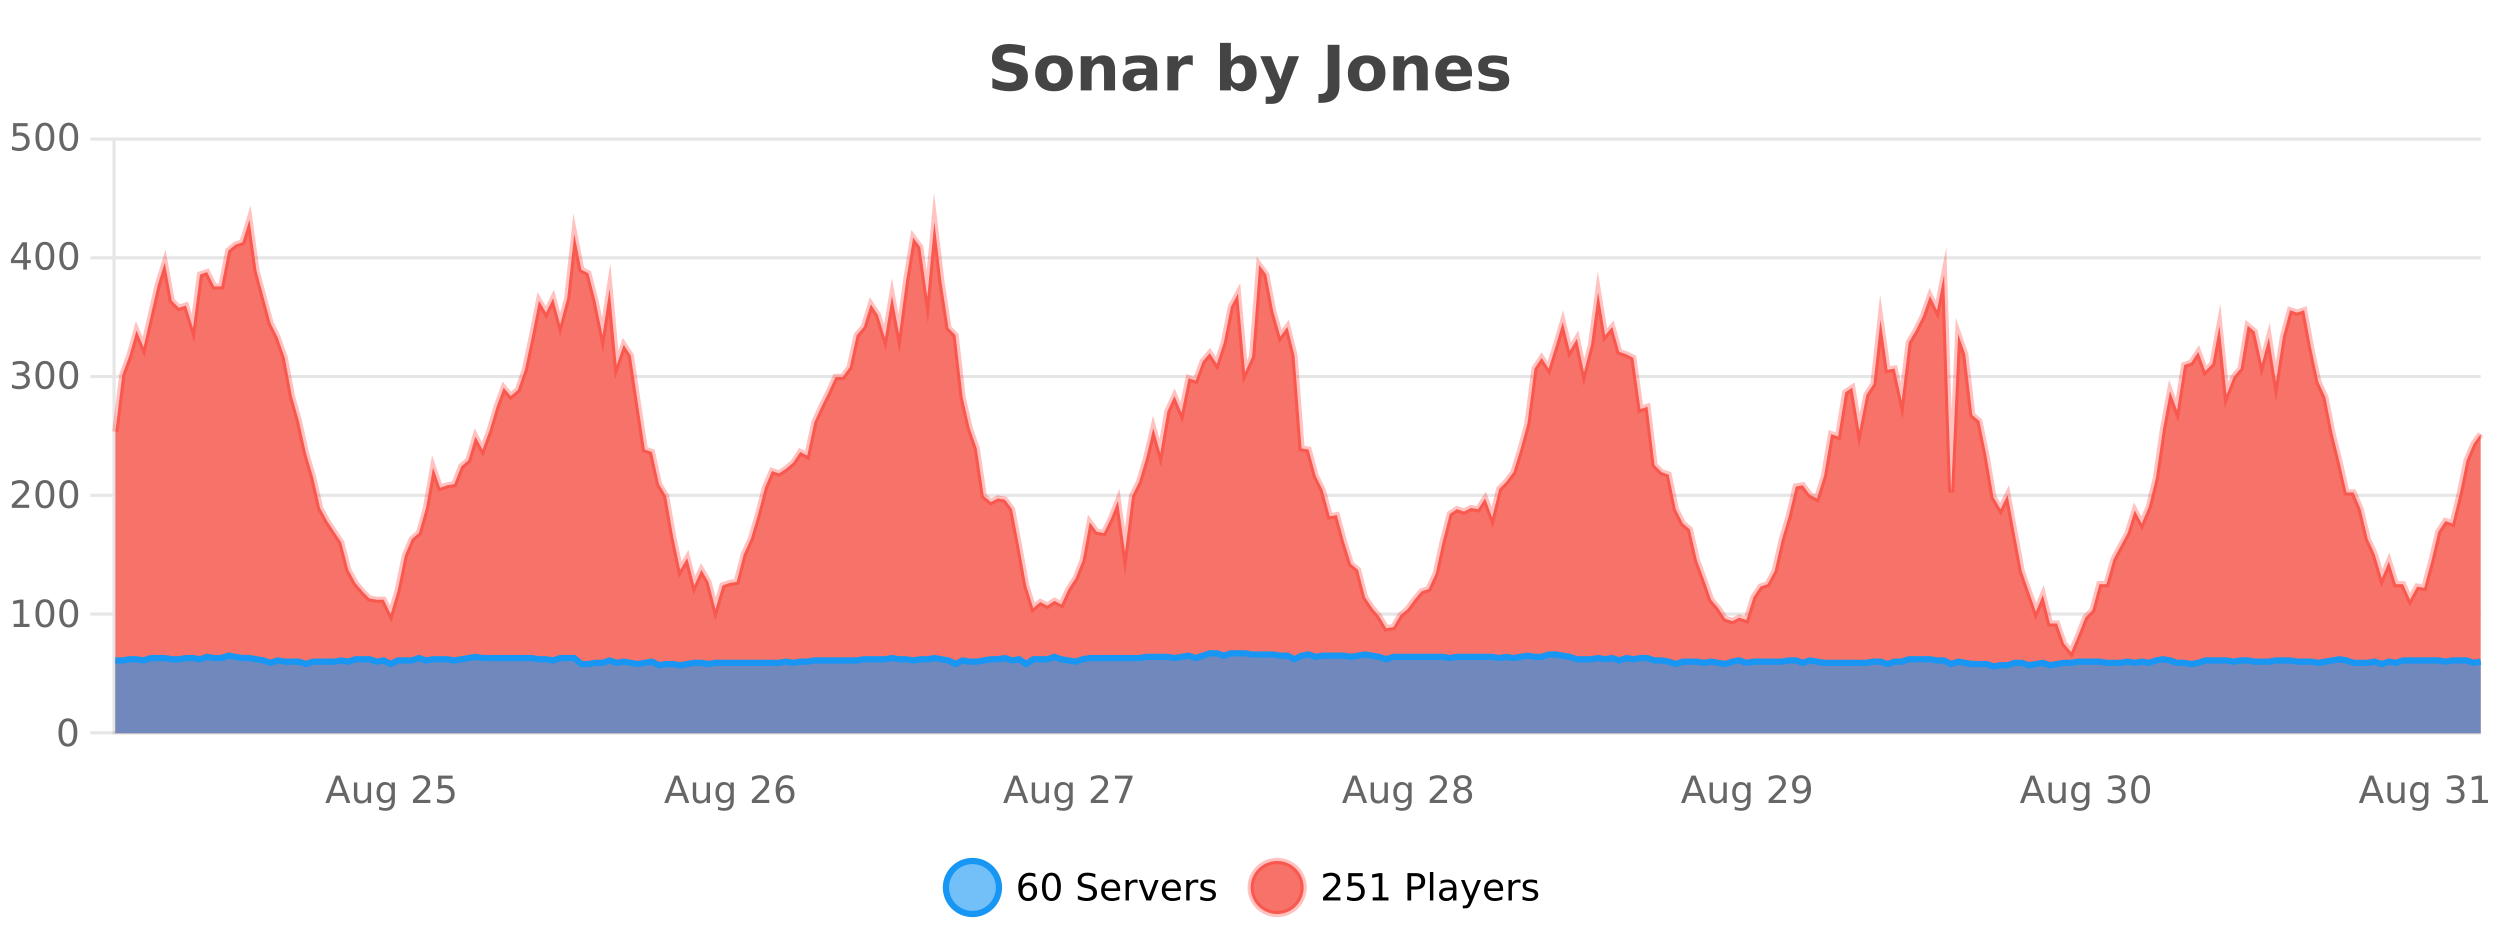 <?xml version="1.0" encoding="UTF-8"?>
<svg xmlns="http://www.w3.org/2000/svg" xmlns:xlink="http://www.w3.org/1999/xlink" width="800pt" height="300pt" viewBox="0 0 800 300" version="1.1">
<defs>
<clipPath id="clip1">
  <path d="M 274 263 L 348 263 L 348 300 L 274 300 Z M 274 263 "/>
</clipPath>
<clipPath id="clip2">
  <path d="M 371 263 L 446 263 L 446 300 L 371 300 Z M 371 263 "/>
</clipPath>
<clipPath id="clip3">
  <path d="M 36.906 70 L 793.816 70 L 793.816 234.602 L 36.906 234.602 Z M 36.906 70 "/>
</clipPath>
<clipPath id="clip4">
  <path d="M 35.906 43 L 794.82 43 L 794.82 235.602 L 35.906 235.602 Z M 35.906 43 "/>
</clipPath>
<clipPath id="clip5">
  <path d="M 36.906 209 L 793.816 209 L 793.816 234.602 L 36.906 234.602 Z M 36.906 209 "/>
</clipPath>
<clipPath id="clip6">
  <path d="M 35.906 180 L 794.82 180 L 794.82 235.602 L 35.906 235.602 Z M 35.906 180 "/>
</clipPath>
</defs>
<g id="surface836371">
<rect x="0" y="0" width="800" height="300" style="fill:rgb(100%,100%,100%);fill-opacity:1;stroke:none;"/>
<path style="fill:none;stroke-width:1;stroke-linecap:butt;stroke-linejoin:miter;stroke:rgb(0%,0%,0%);stroke-opacity:0.098;stroke-miterlimit:10;" d="M 37 234.5 L 793.816 234.5 "/>
<path style="fill:none;stroke-width:1;stroke-linecap:butt;stroke-linejoin:miter;stroke:rgb(0%,0%,0%);stroke-opacity:0.098;stroke-miterlimit:10;" d="M 28.906 234.5 L 36 234.5 "/>
<path style="fill:none;stroke-width:1;stroke-linecap:butt;stroke-linejoin:miter;stroke:rgb(0%,0%,0%);stroke-opacity:0.098;stroke-miterlimit:10;" d="M 37 196.5 L 793.816 196.5 "/>
<path style="fill:none;stroke-width:1;stroke-linecap:butt;stroke-linejoin:miter;stroke:rgb(0%,0%,0%);stroke-opacity:0.098;stroke-miterlimit:10;" d="M 28.906 196.5 L 36 196.5 "/>
<path style="fill:none;stroke-width:1;stroke-linecap:butt;stroke-linejoin:miter;stroke:rgb(0%,0%,0%);stroke-opacity:0.098;stroke-miterlimit:10;" d="M 37 158.5 L 793.816 158.5 "/>
<path style="fill:none;stroke-width:1;stroke-linecap:butt;stroke-linejoin:miter;stroke:rgb(0%,0%,0%);stroke-opacity:0.098;stroke-miterlimit:10;" d="M 28.906 158.5 L 36 158.5 "/>
<path style="fill:none;stroke-width:1;stroke-linecap:butt;stroke-linejoin:miter;stroke:rgb(0%,0%,0%);stroke-opacity:0.098;stroke-miterlimit:10;" d="M 37 120.5 L 793.816 120.5 "/>
<path style="fill:none;stroke-width:1;stroke-linecap:butt;stroke-linejoin:miter;stroke:rgb(0%,0%,0%);stroke-opacity:0.098;stroke-miterlimit:10;" d="M 28.906 120.5 L 36 120.5 "/>
<path style="fill:none;stroke-width:1;stroke-linecap:butt;stroke-linejoin:miter;stroke:rgb(0%,0%,0%);stroke-opacity:0.098;stroke-miterlimit:10;" d="M 37 82.5 L 793.816 82.5 "/>
<path style="fill:none;stroke-width:1;stroke-linecap:butt;stroke-linejoin:miter;stroke:rgb(0%,0%,0%);stroke-opacity:0.098;stroke-miterlimit:10;" d="M 28.906 82.5 L 36 82.5 "/>
<path style="fill:none;stroke-width:1;stroke-linecap:butt;stroke-linejoin:miter;stroke:rgb(0%,0%,0%);stroke-opacity:0.098;stroke-miterlimit:10;" d="M 37 44.5 L 793.816 44.5 "/>
<path style="fill:none;stroke-width:1;stroke-linecap:butt;stroke-linejoin:miter;stroke:rgb(0%,0%,0%);stroke-opacity:0.098;stroke-miterlimit:10;" d="M 28.906 44.5 L 36 44.5 "/>
<path style=" stroke:none;fill-rule:nonzero;fill:rgb(9.02%,58.824%,95.294%);fill-opacity:0.6;" d="M 319.672 284 C 319.672 288.688 315.871 292.484 311.188 292.484 C 306.5 292.484 302.699 288.688 302.699 284 C 302.699 279.312 306.5 275.516 311.188 275.516 C 315.871 275.516 319.672 279.312 319.672 284 Z M 319.672 284 "/>
<g clip-path="url(#clip1)" clip-rule="nonzero">
<path style="fill:none;stroke-width:2;stroke-linecap:butt;stroke-linejoin:miter;stroke:rgb(9.02%,58.824%,95.294%);stroke-opacity:1;stroke-miterlimit:10;" d="M 319.672 284 C 319.672 288.688 315.871 292.484 311.188 292.484 C 306.5 292.484 302.699 288.688 302.699 284 C 302.699 279.312 306.5 275.516 311.188 275.516 C 315.871 275.516 319.672 279.312 319.672 284 Z M 319.672 284 "/>
</g>
<path style=" stroke:none;fill-rule:nonzero;fill:rgb(0%,0%,0%);fill-opacity:1;" d="M 328.969 283.312 C 328.438 283.312 328.016 283.496 327.703 283.859 C 327.391 284.227 327.234 284.719 327.234 285.344 C 327.234 285.98 327.391 286.48 327.703 286.844 C 328.016 287.211 328.438 287.391 328.969 287.391 C 329.5 287.391 329.914 287.211 330.219 286.844 C 330.531 286.48 330.688 285.98 330.688 285.344 C 330.688 284.719 330.531 284.227 330.219 283.859 C 329.914 283.496 329.5 283.312 328.969 283.312 Z M 331.312 279.594 L 331.312 280.672 C 331.008 280.539 330.707 280.434 330.406 280.359 C 330.102 280.289 329.805 280.25 329.516 280.25 C 328.734 280.25 328.133 280.516 327.719 281.047 C 327.312 281.57 327.078 282.359 327.016 283.422 C 327.242 283.09 327.531 282.836 327.875 282.656 C 328.227 282.469 328.613 282.375 329.031 282.375 C 329.906 282.375 330.598 282.641 331.109 283.172 C 331.617 283.703 331.875 284.43 331.875 285.344 C 331.875 286.25 331.609 286.977 331.078 287.516 C 330.547 288.059 329.844 288.328 328.969 288.328 C 327.945 288.328 327.172 287.945 326.641 287.172 C 326.109 286.391 325.844 285.266 325.844 283.797 C 325.844 282.414 326.172 281.309 326.828 280.484 C 327.484 279.664 328.363 279.25 329.469 279.25 C 329.758 279.25 330.055 279.281 330.359 279.344 C 330.66 279.398 330.977 279.48 331.312 279.594 Z M 336.449 280.188 C 335.844 280.188 335.387 280.492 335.074 281.094 C 334.77 281.688 334.621 282.59 334.621 283.797 C 334.621 284.996 334.77 285.898 335.074 286.5 C 335.387 287.094 335.844 287.391 336.449 287.391 C 337.062 287.391 337.52 287.094 337.824 286.5 C 338.137 285.898 338.293 284.996 338.293 283.797 C 338.293 282.59 338.137 281.688 337.824 281.094 C 337.52 280.492 337.062 280.188 336.449 280.188 Z M 336.449 279.25 C 337.426 279.25 338.176 279.641 338.699 280.422 C 339.219 281.195 339.48 282.32 339.48 283.797 C 339.48 285.266 339.219 286.391 338.699 287.172 C 338.176 287.945 337.426 288.328 336.449 288.328 C 335.469 288.328 334.719 287.945 334.199 287.172 C 333.688 286.391 333.434 285.266 333.434 283.797 C 333.434 282.32 333.688 281.195 334.199 280.422 C 334.719 279.641 335.469 279.25 336.449 279.25 Z M 350.508 279.688 L 350.508 280.844 C 350.059 280.637 349.633 280.48 349.227 280.375 C 348.828 280.262 348.449 280.203 348.086 280.203 C 347.438 280.203 346.938 280.328 346.586 280.578 C 346.242 280.828 346.07 281.188 346.07 281.656 C 346.07 282.043 346.184 282.336 346.414 282.531 C 346.641 282.73 347.086 282.887 347.742 283 L 348.445 283.156 C 349.328 283.324 349.98 283.621 350.398 284.047 C 350.824 284.465 351.039 285.027 351.039 285.734 C 351.039 286.59 350.75 287.234 350.18 287.672 C 349.617 288.109 348.781 288.328 347.68 288.328 C 347.273 288.328 346.836 288.281 346.367 288.188 C 345.898 288.094 345.414 287.953 344.914 287.766 L 344.914 286.547 C 345.391 286.82 345.859 287.023 346.32 287.156 C 346.789 287.293 347.242 287.359 347.68 287.359 C 348.355 287.359 348.875 287.23 349.242 286.969 C 349.617 286.699 349.805 286.32 349.805 285.828 C 349.805 285.402 349.668 285.07 349.398 284.828 C 349.137 284.578 348.703 284.398 348.102 284.281 L 347.383 284.141 C 346.496 283.965 345.855 283.688 345.461 283.312 C 345.074 282.938 344.883 282.418 344.883 281.75 C 344.883 280.969 345.152 280.359 345.695 279.922 C 346.234 279.477 346.984 279.25 347.945 279.25 C 348.359 279.25 348.777 279.289 349.195 279.359 C 349.621 279.434 350.059 279.543 350.508 279.688 Z M 358.453 284.609 L 358.453 285.125 L 353.484 285.125 C 353.535 285.875 353.758 286.445 354.156 286.828 C 354.562 287.215 355.117 287.406 355.828 287.406 C 356.242 287.406 356.645 287.359 357.031 287.266 C 357.426 287.164 357.816 287.008 358.203 286.797 L 358.203 287.828 C 357.805 287.984 357.406 288.105 357 288.188 C 356.594 288.281 356.18 288.328 355.766 288.328 C 354.723 288.328 353.895 288.027 353.281 287.422 C 352.664 286.809 352.359 285.98 352.359 284.938 C 352.359 283.867 352.648 283.016 353.234 282.391 C 353.816 281.758 354.598 281.438 355.578 281.438 C 356.461 281.438 357.16 281.727 357.672 282.297 C 358.191 282.859 358.453 283.633 358.453 284.609 Z M 357.375 284.281 C 357.363 283.699 357.195 283.23 356.875 282.875 C 356.551 282.523 356.125 282.344 355.594 282.344 C 354.988 282.344 354.504 282.516 354.141 282.859 C 353.785 283.203 353.582 283.684 353.531 284.297 Z M 364.023 282.594 C 363.898 282.531 363.762 282.484 363.617 282.453 C 363.48 282.414 363.324 282.391 363.148 282.391 C 362.543 282.391 362.074 282.59 361.742 282.984 C 361.418 283.383 361.258 283.953 361.258 284.703 L 361.258 288.156 L 360.18 288.156 L 360.18 281.594 L 361.258 281.594 L 361.258 282.609 C 361.484 282.215 361.781 281.922 362.148 281.734 C 362.512 281.539 362.953 281.438 363.477 281.438 C 363.547 281.438 363.625 281.445 363.711 281.453 C 363.805 281.465 363.902 281.48 364.008 281.5 Z M 364.379 281.594 L 365.52 281.594 L 367.566 287.094 L 369.629 281.594 L 370.77 281.594 L 368.301 288.156 L 366.832 288.156 Z M 377.871 284.609 L 377.871 285.125 L 372.902 285.125 C 372.953 285.875 373.176 286.445 373.574 286.828 C 373.98 287.215 374.535 287.406 375.246 287.406 C 375.66 287.406 376.062 287.359 376.449 287.266 C 376.844 287.164 377.234 287.008 377.621 286.797 L 377.621 287.828 C 377.223 287.984 376.824 288.105 376.418 288.188 C 376.012 288.281 375.598 288.328 375.184 288.328 C 374.141 288.328 373.312 288.027 372.699 287.422 C 372.082 286.809 371.777 285.98 371.777 284.938 C 371.777 283.867 372.066 283.016 372.652 282.391 C 373.234 281.758 374.016 281.438 374.996 281.438 C 375.879 281.438 376.578 281.727 377.09 282.297 C 377.609 282.859 377.871 283.633 377.871 284.609 Z M 376.793 284.281 C 376.781 283.699 376.613 283.23 376.293 282.875 C 375.969 282.523 375.543 282.344 375.012 282.344 C 374.406 282.344 373.922 282.516 373.559 282.859 C 373.203 283.203 373 283.684 372.949 284.297 Z M 383.441 282.594 C 383.316 282.531 383.18 282.484 383.035 282.453 C 382.898 282.414 382.742 282.391 382.566 282.391 C 381.961 282.391 381.492 282.59 381.16 282.984 C 380.836 283.383 380.676 283.953 380.676 284.703 L 380.676 288.156 L 379.598 288.156 L 379.598 281.594 L 380.676 281.594 L 380.676 282.609 C 380.902 282.215 381.199 281.922 381.566 281.734 C 381.93 281.539 382.371 281.438 382.895 281.438 C 382.965 281.438 383.043 281.445 383.129 281.453 C 383.223 281.465 383.32 281.48 383.426 281.5 Z M 388.75 281.781 L 388.75 282.812 C 388.445 282.656 388.129 282.543 387.797 282.469 C 387.473 282.387 387.133 282.344 386.781 282.344 C 386.25 282.344 385.848 282.43 385.578 282.594 C 385.305 282.75 385.172 282.996 385.172 283.328 C 385.172 283.578 385.266 283.777 385.453 283.922 C 385.648 284.059 386.039 284.188 386.625 284.312 L 386.984 284.406 C 387.754 284.562 388.301 284.793 388.625 285.094 C 388.945 285.398 389.109 285.812 389.109 286.344 C 389.109 286.961 388.863 287.445 388.375 287.797 C 387.895 288.152 387.234 288.328 386.391 288.328 C 386.035 288.328 385.664 288.289 385.281 288.219 C 384.906 288.156 384.508 288.059 384.094 287.922 L 384.094 286.797 C 384.488 287.008 384.879 287.164 385.266 287.266 C 385.648 287.371 386.035 287.422 386.422 287.422 C 386.922 287.422 387.305 287.34 387.578 287.172 C 387.859 286.996 388 286.746 388 286.422 C 388 286.133 387.898 285.906 387.703 285.75 C 387.504 285.594 387.07 285.445 386.406 285.297 L 386.031 285.219 C 385.363 285.074 384.879 284.855 384.578 284.562 C 384.285 284.273 384.141 283.875 384.141 283.375 C 384.141 282.75 384.359 282.273 384.797 281.938 C 385.234 281.605 385.852 281.438 386.656 281.438 C 387.051 281.438 387.426 281.469 387.781 281.531 C 388.133 281.586 388.457 281.668 388.75 281.781 Z M 321.188 277.016 "/>
<path style=" stroke:none;fill-rule:nonzero;fill:rgb(96.863%,44.706%,40.784%);fill-opacity:1;" d="M 417.172 284 C 417.172 288.688 413.375 292.484 408.688 292.484 C 404 292.484 400.203 288.688 400.203 284 C 400.203 279.312 404 275.516 408.688 275.516 C 413.375 275.516 417.172 279.312 417.172 284 Z M 417.172 284 "/>
<g clip-path="url(#clip2)" clip-rule="nonzero">
<path style="fill:none;stroke-width:2;stroke-linecap:butt;stroke-linejoin:miter;stroke:rgb(100%,4.706%,0%);stroke-opacity:0.247;stroke-miterlimit:10;" d="M 417.172 284 C 417.172 288.688 413.375 292.484 408.688 292.484 C 404 292.484 400.203 288.688 400.203 284 C 400.203 279.312 404 275.516 408.688 275.516 C 413.375 275.516 417.172 279.312 417.172 284 Z M 417.172 284 "/>
</g>
<path style=" stroke:none;fill-rule:nonzero;fill:rgb(0%,0%,0%);fill-opacity:1;" d="M 424.797 287.156 L 428.938 287.156 L 428.938 288.156 L 423.375 288.156 L 423.375 287.156 C 423.82 286.699 424.43 286.078 425.203 285.297 C 425.984 284.508 426.473 283.996 426.672 283.766 C 427.055 283.352 427.32 282.996 427.469 282.703 C 427.625 282.402 427.703 282.109 427.703 281.828 C 427.703 281.359 427.535 280.98 427.203 280.688 C 426.879 280.398 426.457 280.25 425.938 280.25 C 425.562 280.25 425.164 280.312 424.75 280.438 C 424.344 280.562 423.906 280.762 423.438 281.031 L 423.438 279.828 C 423.914 279.641 424.359 279.5 424.766 279.406 C 425.18 279.305 425.562 279.25 425.906 279.25 C 426.812 279.25 427.535 279.48 428.078 279.938 C 428.617 280.387 428.891 280.992 428.891 281.75 C 428.891 282.105 428.82 282.445 428.688 282.766 C 428.551 283.09 428.305 283.469 427.953 283.906 C 427.848 284.023 427.535 284.352 427.016 284.891 C 426.492 285.434 425.754 286.188 424.797 287.156 Z M 431.434 279.406 L 436.074 279.406 L 436.074 280.406 L 432.512 280.406 L 432.512 282.547 C 432.688 282.484 432.859 282.445 433.027 282.422 C 433.203 282.391 433.375 282.375 433.543 282.375 C 434.52 282.375 435.297 282.648 435.871 283.188 C 436.441 283.719 436.73 284.438 436.73 285.344 C 436.73 286.293 436.434 287.027 435.84 287.547 C 435.254 288.07 434.434 288.328 433.371 288.328 C 432.996 288.328 432.613 288.297 432.23 288.234 C 431.855 288.172 431.465 288.078 431.059 287.953 L 431.059 286.766 C 431.41 286.953 431.777 287.094 432.152 287.188 C 432.527 287.281 432.922 287.328 433.34 287.328 C 434.016 287.328 434.551 287.152 434.949 286.797 C 435.344 286.445 435.543 285.961 435.543 285.344 C 435.543 284.742 435.344 284.262 434.949 283.906 C 434.551 283.555 434.016 283.375 433.34 283.375 C 433.027 283.375 432.707 283.414 432.387 283.484 C 432.074 283.547 431.754 283.652 431.434 283.797 Z M 439.258 287.156 L 441.195 287.156 L 441.195 280.484 L 439.086 280.906 L 439.086 279.828 L 441.18 279.406 L 442.367 279.406 L 442.367 287.156 L 444.305 287.156 L 444.305 288.156 L 439.258 288.156 Z M 451.578 280.375 L 451.578 283.672 L 453.062 283.672 C 453.613 283.672 454.039 283.531 454.344 283.25 C 454.645 282.961 454.797 282.547 454.797 282.016 C 454.797 281.496 454.645 281.094 454.344 280.812 C 454.039 280.523 453.613 280.375 453.062 280.375 Z M 450.391 279.406 L 453.062 279.406 C 454.051 279.406 454.797 279.633 455.297 280.078 C 455.797 280.516 456.047 281.164 456.047 282.016 C 456.047 282.883 455.797 283.539 455.297 283.984 C 454.797 284.422 454.051 284.641 453.062 284.641 L 451.578 284.641 L 451.578 288.156 L 450.391 288.156 Z M 457.582 279.031 L 458.66 279.031 L 458.66 288.156 L 457.582 288.156 Z M 463.898 284.859 C 463.031 284.859 462.43 284.961 462.086 285.156 C 461.75 285.355 461.586 285.695 461.586 286.172 C 461.586 286.559 461.711 286.867 461.961 287.094 C 462.219 287.312 462.562 287.422 462.992 287.422 C 463.594 287.422 464.074 287.215 464.43 286.797 C 464.793 286.371 464.977 285.805 464.977 285.094 L 464.977 284.859 Z M 466.055 284.406 L 466.055 288.156 L 464.977 288.156 L 464.977 287.156 C 464.727 287.555 464.418 287.852 464.055 288.047 C 463.688 288.234 463.242 288.328 462.711 288.328 C 462.031 288.328 461.496 288.141 461.102 287.766 C 460.703 287.383 460.508 286.875 460.508 286.25 C 460.508 285.512 460.75 284.953 461.242 284.578 C 461.742 284.203 462.48 284.016 463.461 284.016 L 464.977 284.016 L 464.977 283.906 C 464.977 283.406 464.809 283.023 464.477 282.75 C 464.152 282.48 463.699 282.344 463.117 282.344 C 462.742 282.344 462.371 282.391 462.008 282.484 C 461.652 282.578 461.312 282.715 460.992 282.891 L 460.992 281.891 C 461.387 281.734 461.766 281.621 462.133 281.547 C 462.508 281.477 462.871 281.438 463.227 281.438 C 464.172 281.438 464.883 281.684 465.352 282.172 C 465.82 282.664 466.055 283.406 466.055 284.406 Z M 471.004 288.766 C 470.699 289.547 470.402 290.055 470.113 290.297 C 469.82 290.535 469.434 290.656 468.957 290.656 L 468.098 290.656 L 468.098 289.75 L 468.723 289.75 C 469.023 289.75 469.254 289.676 469.41 289.531 C 469.574 289.395 469.758 289.066 469.957 288.547 L 470.16 288.047 L 467.504 281.594 L 468.645 281.594 L 470.691 286.719 L 472.754 281.594 L 473.895 281.594 Z M 480.996 284.609 L 480.996 285.125 L 476.027 285.125 C 476.078 285.875 476.301 286.445 476.699 286.828 C 477.105 287.215 477.66 287.406 478.371 287.406 C 478.785 287.406 479.188 287.359 479.574 287.266 C 479.969 287.164 480.359 287.008 480.746 286.797 L 480.746 287.828 C 480.348 287.984 479.949 288.105 479.543 288.188 C 479.137 288.281 478.723 288.328 478.309 288.328 C 477.266 288.328 476.438 288.027 475.824 287.422 C 475.207 286.809 474.902 285.98 474.902 284.938 C 474.902 283.867 475.191 283.016 475.777 282.391 C 476.359 281.758 477.141 281.438 478.121 281.438 C 479.004 281.438 479.703 281.727 480.215 282.297 C 480.734 282.859 480.996 283.633 480.996 284.609 Z M 479.918 284.281 C 479.906 283.699 479.738 283.23 479.418 282.875 C 479.094 282.523 478.668 282.344 478.137 282.344 C 477.531 282.344 477.047 282.516 476.684 282.859 C 476.328 283.203 476.125 283.684 476.074 284.297 Z M 486.566 282.594 C 486.441 282.531 486.305 282.484 486.16 282.453 C 486.023 282.414 485.867 282.391 485.691 282.391 C 485.086 282.391 484.617 282.59 484.285 282.984 C 483.961 283.383 483.801 283.953 483.801 284.703 L 483.801 288.156 L 482.723 288.156 L 482.723 281.594 L 483.801 281.594 L 483.801 282.609 C 484.027 282.215 484.324 281.922 484.691 281.734 C 485.055 281.539 485.496 281.438 486.02 281.438 C 486.09 281.438 486.168 281.445 486.254 281.453 C 486.348 281.465 486.445 281.48 486.551 281.5 Z M 491.875 281.781 L 491.875 282.812 C 491.57 282.656 491.254 282.543 490.922 282.469 C 490.598 282.387 490.258 282.344 489.906 282.344 C 489.375 282.344 488.973 282.43 488.703 282.594 C 488.43 282.75 488.297 282.996 488.297 283.328 C 488.297 283.578 488.391 283.777 488.578 283.922 C 488.773 284.059 489.164 284.188 489.75 284.312 L 490.109 284.406 C 490.879 284.562 491.426 284.793 491.75 285.094 C 492.07 285.398 492.234 285.812 492.234 286.344 C 492.234 286.961 491.988 287.445 491.5 287.797 C 491.02 288.152 490.359 288.328 489.516 288.328 C 489.16 288.328 488.789 288.289 488.406 288.219 C 488.031 288.156 487.633 288.059 487.219 287.922 L 487.219 286.797 C 487.613 287.008 488.004 287.164 488.391 287.266 C 488.773 287.371 489.16 287.422 489.547 287.422 C 490.047 287.422 490.43 287.34 490.703 287.172 C 490.984 286.996 491.125 286.746 491.125 286.422 C 491.125 286.133 491.023 285.906 490.828 285.75 C 490.629 285.594 490.195 285.445 489.531 285.297 L 489.156 285.219 C 488.488 285.074 488.004 284.855 487.703 284.562 C 487.41 284.273 487.266 283.875 487.266 283.375 C 487.266 282.75 487.484 282.273 487.922 281.938 C 488.359 281.605 488.977 281.438 489.781 281.438 C 490.176 281.438 490.551 281.469 490.906 281.531 C 491.258 281.586 491.582 281.668 491.875 281.781 Z M 418.688 277.016 "/>
<path style=" stroke:none;fill-rule:nonzero;fill:rgb(26.667%,26.667%,26.667%);fill-opacity:1;" d="M 327.984 14.797 L 327.984 17.891 C 327.18 17.527 326.398 17.258 325.641 17.078 C 324.879 16.891 324.16 16.797 323.484 16.797 C 322.586 16.797 321.922 16.922 321.484 17.172 C 321.055 17.422 320.844 17.809 320.844 18.328 C 320.844 18.715 320.988 19.016 321.281 19.234 C 321.57 19.453 322.098 19.641 322.859 19.797 L 324.453 20.125 C 326.078 20.449 327.227 20.945 327.906 21.609 C 328.594 22.277 328.938 23.219 328.938 24.438 C 328.938 26.043 328.457 27.242 327.5 28.031 C 326.551 28.812 325.098 29.203 323.141 29.203 C 322.211 29.203 321.281 29.113 320.344 28.938 C 319.414 28.762 318.488 28.5 317.562 28.156 L 317.562 24.984 C 318.488 25.484 319.383 25.859 320.25 26.109 C 321.125 26.359 321.969 26.484 322.781 26.484 C 323.602 26.484 324.227 26.352 324.656 26.078 C 325.094 25.797 325.312 25.402 325.312 24.891 C 325.312 24.445 325.16 24.094 324.859 23.844 C 324.566 23.594 323.977 23.371 323.094 23.172 L 321.641 22.859 C 320.18 22.547 319.113 22.055 318.438 21.375 C 317.77 20.688 317.438 19.762 317.438 18.594 C 317.438 17.148 317.906 16.031 318.844 15.25 C 319.781 14.469 321.129 14.078 322.891 14.078 C 323.691 14.078 324.516 14.141 325.359 14.266 C 326.203 14.383 327.078 14.559 327.984 14.797 Z M 337.297 20.219 C 336.516 20.219 335.922 20.5 335.516 21.062 C 335.109 21.617 334.906 22.418 334.906 23.469 C 334.906 24.512 335.109 25.312 335.516 25.875 C 335.922 26.43 336.516 26.703 337.297 26.703 C 338.055 26.703 338.633 26.43 339.031 25.875 C 339.438 25.312 339.641 24.512 339.641 23.469 C 339.641 22.418 339.438 21.617 339.031 21.062 C 338.633 20.5 338.055 20.219 337.297 20.219 Z M 337.297 17.719 C 339.172 17.719 340.633 18.23 341.688 19.25 C 342.75 20.262 343.281 21.668 343.281 23.469 C 343.281 25.262 342.75 26.668 341.688 27.688 C 340.633 28.699 339.172 29.203 337.297 29.203 C 335.398 29.203 333.922 28.699 332.859 27.688 C 331.797 26.668 331.266 25.262 331.266 23.469 C 331.266 21.668 331.797 20.262 332.859 19.25 C 333.922 18.23 335.398 17.719 337.297 17.719 Z M 356.816 22.266 L 356.816 28.922 L 353.301 28.922 L 353.301 23.828 C 353.301 22.883 353.277 22.23 353.238 21.875 C 353.195 21.512 353.121 21.246 353.02 21.078 C 352.883 20.852 352.695 20.672 352.457 20.547 C 352.227 20.422 351.961 20.359 351.66 20.359 C 350.93 20.359 350.355 20.641 349.941 21.203 C 349.523 21.766 349.316 22.547 349.316 23.547 L 349.316 28.922 L 345.832 28.922 L 345.832 17.984 L 349.316 17.984 L 349.316 19.578 C 349.848 18.945 350.41 18.477 351.004 18.172 C 351.598 17.871 352.246 17.719 352.957 17.719 C 354.227 17.719 355.184 18.109 355.832 18.891 C 356.488 19.664 356.816 20.789 356.816 22.266 Z M 364.961 24 C 364.23 24 363.684 24.125 363.32 24.375 C 362.953 24.617 362.773 24.98 362.773 25.469 C 362.773 25.906 362.918 26.25 363.211 26.5 C 363.512 26.75 363.922 26.875 364.445 26.875 C 365.102 26.875 365.652 26.641 366.102 26.172 C 366.559 25.703 366.789 25.117 366.789 24.406 L 366.789 24 Z M 370.305 22.688 L 370.305 28.922 L 366.789 28.922 L 366.789 27.297 C 366.32 27.965 365.789 28.449 365.195 28.75 C 364.609 29.051 363.898 29.203 363.055 29.203 C 361.93 29.203 361.012 28.875 360.305 28.219 C 359.594 27.555 359.242 26.695 359.242 25.641 C 359.242 24.359 359.68 23.422 360.555 22.828 C 361.438 22.227 362.828 21.922 364.727 21.922 L 366.789 21.922 L 366.789 21.641 C 366.789 21.09 366.57 20.688 366.133 20.438 C 365.695 20.18 365.012 20.047 364.086 20.047 C 363.336 20.047 362.637 20.125 361.992 20.281 C 361.344 20.43 360.746 20.648 360.195 20.938 L 360.195 18.281 C 360.945 18.094 361.695 17.953 362.445 17.859 C 363.203 17.766 363.965 17.719 364.727 17.719 C 366.695 17.719 368.117 18.109 368.992 18.891 C 369.867 19.664 370.305 20.93 370.305 22.688 Z M 381.691 20.969 C 381.379 20.824 381.07 20.719 380.77 20.656 C 380.465 20.586 380.164 20.547 379.863 20.547 C 378.957 20.547 378.258 20.836 377.77 21.406 C 377.289 21.98 377.051 22.805 377.051 23.875 L 377.051 28.922 L 373.566 28.922 L 373.566 17.984 L 377.051 17.984 L 377.051 19.781 C 377.496 19.062 378.012 18.543 378.598 18.219 C 379.18 17.887 379.879 17.719 380.691 17.719 C 380.816 17.719 380.945 17.727 381.082 17.734 C 381.215 17.746 381.414 17.766 381.676 17.797 Z M 396.203 26.672 C 396.953 26.672 397.523 26.402 397.922 25.859 C 398.316 25.309 398.516 24.512 398.516 23.469 C 398.516 22.43 398.316 21.637 397.922 21.094 C 397.523 20.543 396.953 20.266 396.203 20.266 C 395.453 20.266 394.875 20.543 394.469 21.094 C 394.07 21.637 393.875 22.43 393.875 23.469 C 393.875 24.5 394.07 25.293 394.469 25.844 C 394.875 26.398 395.453 26.672 396.203 26.672 Z M 393.875 19.578 C 394.363 18.945 394.898 18.477 395.484 18.172 C 396.066 17.871 396.738 17.719 397.5 17.719 C 398.852 17.719 399.961 18.258 400.828 19.328 C 401.691 20.402 402.125 21.781 402.125 23.469 C 402.125 25.148 401.691 26.523 400.828 27.594 C 399.961 28.668 398.852 29.203 397.5 29.203 C 396.738 29.203 396.066 29.051 395.484 28.75 C 394.898 28.449 394.363 27.98 393.875 27.344 L 393.875 28.922 L 390.391 28.922 L 390.391 13.719 L 393.875 13.719 Z M 403.273 17.984 L 406.758 17.984 L 409.711 25.406 L 412.211 17.984 L 415.695 17.984 L 411.102 29.953 C 410.641 31.172 410.102 32.02 409.477 32.5 C 408.859 32.988 408.055 33.234 407.055 33.234 L 405.023 33.234 L 405.023 30.938 L 406.117 30.938 C 406.711 30.938 407.141 30.844 407.414 30.656 C 407.684 30.469 407.891 30.129 408.039 29.641 L 408.148 29.344 Z M 424.867 14.344 L 428.617 14.344 L 428.617 27.5 C 428.617 29.32 428.121 30.68 427.133 31.578 C 426.152 32.473 424.664 32.922 422.664 32.922 L 421.898 32.922 L 421.898 30.078 L 422.492 30.078 C 423.273 30.078 423.859 29.859 424.258 29.422 C 424.664 28.992 424.867 28.355 424.867 27.5 Z M 437.352 20.219 C 436.57 20.219 435.977 20.5 435.57 21.062 C 435.164 21.617 434.961 22.418 434.961 23.469 C 434.961 24.512 435.164 25.312 435.57 25.875 C 435.977 26.43 436.57 26.703 437.352 26.703 C 438.109 26.703 438.688 26.43 439.086 25.875 C 439.492 25.312 439.695 24.512 439.695 23.469 C 439.695 22.418 439.492 21.617 439.086 21.062 C 438.688 20.5 438.109 20.219 437.352 20.219 Z M 437.352 17.719 C 439.227 17.719 440.688 18.23 441.742 19.25 C 442.805 20.262 443.336 21.668 443.336 23.469 C 443.336 25.262 442.805 26.668 441.742 27.688 C 440.688 28.699 439.227 29.203 437.352 29.203 C 435.453 29.203 433.977 28.699 432.914 27.688 C 431.852 26.668 431.32 25.262 431.32 23.469 C 431.32 21.668 431.852 20.262 432.914 19.25 C 433.977 18.23 435.453 17.719 437.352 17.719 Z M 456.875 22.266 L 456.875 28.922 L 453.359 28.922 L 453.359 23.828 C 453.359 22.883 453.336 22.23 453.297 21.875 C 453.254 21.512 453.18 21.246 453.078 21.078 C 452.941 20.852 452.754 20.672 452.516 20.547 C 452.285 20.422 452.02 20.359 451.719 20.359 C 450.988 20.359 450.414 20.641 450 21.203 C 449.582 21.766 449.375 22.547 449.375 23.547 L 449.375 28.922 L 445.891 28.922 L 445.891 17.984 L 449.375 17.984 L 449.375 19.578 C 449.906 18.945 450.469 18.477 451.062 18.172 C 451.656 17.871 452.305 17.719 453.016 17.719 C 454.285 17.719 455.242 18.109 455.891 18.891 C 456.547 19.664 456.875 20.789 456.875 22.266 Z M 471.035 23.422 L 471.035 24.422 L 462.863 24.422 C 462.945 25.246 463.242 25.859 463.754 26.266 C 464.262 26.672 464.973 26.875 465.879 26.875 C 466.617 26.875 467.371 26.766 468.145 26.547 C 468.914 26.328 469.707 26 470.52 25.562 L 470.52 28.25 C 469.695 28.562 468.867 28.797 468.035 28.953 C 467.211 29.117 466.387 29.203 465.566 29.203 C 463.586 29.203 462.043 28.703 460.941 27.703 C 459.848 26.695 459.301 25.281 459.301 23.469 C 459.301 21.68 459.836 20.273 460.91 19.25 C 461.992 18.23 463.477 17.719 465.363 17.719 C 467.082 17.719 468.457 18.242 469.488 19.281 C 470.52 20.312 471.035 21.695 471.035 23.422 Z M 467.441 22.266 C 467.441 21.602 467.246 21.062 466.863 20.656 C 466.477 20.25 465.973 20.047 465.348 20.047 C 464.668 20.047 464.117 20.242 463.691 20.625 C 463.273 21 463.012 21.547 462.91 22.266 Z M 482.227 18.328 L 482.227 20.984 C 481.484 20.672 480.766 20.438 480.07 20.281 C 479.371 20.125 478.711 20.047 478.086 20.047 C 477.43 20.047 476.938 20.133 476.617 20.297 C 476.293 20.465 476.133 20.719 476.133 21.062 C 476.133 21.344 476.25 21.559 476.492 21.703 C 476.742 21.852 477.18 21.961 477.805 22.031 L 478.43 22.125 C 480.219 22.355 481.422 22.73 482.039 23.25 C 482.652 23.773 482.961 24.59 482.961 25.703 C 482.961 26.871 482.527 27.746 481.664 28.328 C 480.809 28.914 479.531 29.203 477.836 29.203 C 477.105 29.203 476.355 29.145 475.586 29.031 C 474.812 28.918 474.023 28.746 473.211 28.516 L 473.211 25.859 C 473.906 26.203 474.621 26.461 475.352 26.625 C 476.078 26.793 476.824 26.875 477.586 26.875 C 478.273 26.875 478.789 26.781 479.133 26.594 C 479.477 26.406 479.648 26.125 479.648 25.75 C 479.648 25.438 479.527 25.211 479.289 25.062 C 479.047 24.906 478.574 24.789 477.867 24.703 L 477.258 24.625 C 475.695 24.43 474.602 24.07 473.977 23.547 C 473.352 23.016 473.039 22.215 473.039 21.141 C 473.039 19.984 473.434 19.125 474.227 18.562 C 475.027 18 476.246 17.719 477.883 17.719 C 478.527 17.719 479.203 17.773 479.914 17.875 C 480.621 17.969 481.391 18.121 482.227 18.328 Z M 316 10.359 "/>
<path style="fill:none;stroke-width:1;stroke-linecap:butt;stroke-linejoin:miter;stroke:rgb(0%,0%,0%);stroke-opacity:0.098;stroke-miterlimit:10;" d="M 36 234.5 L 794 234.5 "/>
<path style=" stroke:none;fill-rule:nonzero;fill:rgb(40%,40%,40%);fill-opacity:1;" d="M 108.133 249.375 L 106.523 253.719 L 109.742 253.719 Z M 107.461 248.203 L 108.805 248.203 L 112.133 256.953 L 110.898 256.953 L 110.102 254.703 L 106.164 254.703 L 105.367 256.953 L 104.117 256.953 Z M 113.25 254.359 L 113.25 250.391 L 114.328 250.391 L 114.328 254.328 C 114.328 254.945 114.445 255.406 114.688 255.719 C 114.938 256.031 115.301 256.188 115.781 256.188 C 116.363 256.188 116.82 256.008 117.156 255.641 C 117.5 255.266 117.672 254.758 117.672 254.109 L 117.672 250.391 L 118.75 250.391 L 118.75 256.953 L 117.672 256.953 L 117.672 255.938 C 117.41 256.344 117.109 256.648 116.766 256.844 C 116.422 257.031 116.02 257.125 115.562 257.125 C 114.801 257.125 114.223 256.891 113.828 256.422 C 113.441 255.953 113.25 255.266 113.25 254.359 Z M 115.969 250.234 Z M 125.289 253.594 C 125.289 252.812 125.125 252.211 124.805 251.781 C 124.48 251.355 124.027 251.141 123.445 251.141 C 122.871 251.141 122.422 251.355 122.102 251.781 C 121.777 252.211 121.617 252.812 121.617 253.594 C 121.617 254.375 121.777 254.98 122.102 255.406 C 122.422 255.836 122.871 256.047 123.445 256.047 C 124.027 256.047 124.48 255.836 124.805 255.406 C 125.125 254.98 125.289 254.375 125.289 253.594 Z M 126.367 256.141 C 126.367 257.254 126.117 258.082 125.617 258.625 C 125.125 259.176 124.367 259.453 123.336 259.453 C 122.961 259.453 122.602 259.422 122.258 259.359 C 121.922 259.305 121.602 259.223 121.289 259.109 L 121.289 258.062 C 121.602 258.227 121.914 258.352 122.227 258.438 C 122.539 258.52 122.852 258.562 123.164 258.562 C 123.871 258.562 124.402 258.375 124.758 258 C 125.109 257.633 125.289 257.078 125.289 256.328 L 125.289 255.797 C 125.059 256.184 124.773 256.477 124.43 256.672 C 124.086 256.859 123.668 256.953 123.18 256.953 C 122.375 256.953 121.727 256.648 121.227 256.031 C 120.734 255.418 120.492 254.605 120.492 253.594 C 120.492 252.586 120.734 251.773 121.227 251.156 C 121.727 250.543 122.375 250.234 123.18 250.234 C 123.668 250.234 124.086 250.336 124.43 250.531 C 124.773 250.719 125.059 251.008 125.289 251.391 L 125.289 250.391 L 126.367 250.391 Z M 133.566 255.953 L 137.707 255.953 L 137.707 256.953 L 132.145 256.953 L 132.145 255.953 C 132.59 255.496 133.199 254.875 133.973 254.094 C 134.754 253.305 135.242 252.793 135.441 252.562 C 135.824 252.148 136.09 251.793 136.238 251.5 C 136.395 251.199 136.473 250.906 136.473 250.625 C 136.473 250.156 136.305 249.777 135.973 249.484 C 135.648 249.195 135.227 249.047 134.707 249.047 C 134.332 249.047 133.934 249.109 133.52 249.234 C 133.113 249.359 132.676 249.559 132.207 249.828 L 132.207 248.625 C 132.684 248.438 133.129 248.297 133.535 248.203 C 133.949 248.102 134.332 248.047 134.676 248.047 C 135.582 248.047 136.305 248.277 136.848 248.734 C 137.387 249.184 137.66 249.789 137.66 250.547 C 137.66 250.902 137.59 251.242 137.457 251.562 C 137.32 251.887 137.074 252.266 136.723 252.703 C 136.617 252.82 136.305 253.148 135.785 253.688 C 135.262 254.23 134.523 254.984 133.566 255.953 Z M 140.203 248.203 L 144.844 248.203 L 144.844 249.203 L 141.281 249.203 L 141.281 251.344 C 141.457 251.281 141.629 251.242 141.797 251.219 C 141.973 251.188 142.145 251.172 142.312 251.172 C 143.289 251.172 144.066 251.445 144.641 251.984 C 145.211 252.516 145.5 253.234 145.5 254.141 C 145.5 255.09 145.203 255.824 144.609 256.344 C 144.023 256.867 143.203 257.125 142.141 257.125 C 141.766 257.125 141.383 257.094 141 257.031 C 140.625 256.969 140.234 256.875 139.828 256.75 L 139.828 255.562 C 140.18 255.75 140.547 255.891 140.922 255.984 C 141.297 256.078 141.691 256.125 142.109 256.125 C 142.785 256.125 143.32 255.949 143.719 255.594 C 144.113 255.242 144.312 254.758 144.312 254.141 C 144.312 253.539 144.113 253.059 143.719 252.703 C 143.32 252.352 142.785 252.172 142.109 252.172 C 141.797 252.172 141.477 252.211 141.156 252.281 C 140.844 252.344 140.523 252.449 140.203 252.594 Z M 104.023 245.816 "/>
<path style=" stroke:none;fill-rule:nonzero;fill:rgb(40%,40%,40%);fill-opacity:1;" d="M 216.586 249.375 L 214.977 253.719 L 218.195 253.719 Z M 215.914 248.203 L 217.258 248.203 L 220.586 256.953 L 219.352 256.953 L 218.555 254.703 L 214.617 254.703 L 213.82 256.953 L 212.57 256.953 Z M 221.703 254.359 L 221.703 250.391 L 222.781 250.391 L 222.781 254.328 C 222.781 254.945 222.898 255.406 223.141 255.719 C 223.391 256.031 223.754 256.188 224.234 256.188 C 224.816 256.188 225.273 256.008 225.609 255.641 C 225.953 255.266 226.125 254.758 226.125 254.109 L 226.125 250.391 L 227.203 250.391 L 227.203 256.953 L 226.125 256.953 L 226.125 255.938 C 225.863 256.344 225.562 256.648 225.219 256.844 C 224.875 257.031 224.473 257.125 224.016 257.125 C 223.254 257.125 222.676 256.891 222.281 256.422 C 221.895 255.953 221.703 255.266 221.703 254.359 Z M 224.422 250.234 Z M 233.742 253.594 C 233.742 252.812 233.578 252.211 233.258 251.781 C 232.934 251.355 232.48 251.141 231.898 251.141 C 231.324 251.141 230.875 251.355 230.555 251.781 C 230.23 252.211 230.07 252.812 230.07 253.594 C 230.07 254.375 230.23 254.98 230.555 255.406 C 230.875 255.836 231.324 256.047 231.898 256.047 C 232.48 256.047 232.934 255.836 233.258 255.406 C 233.578 254.98 233.742 254.375 233.742 253.594 Z M 234.82 256.141 C 234.82 257.254 234.57 258.082 234.07 258.625 C 233.578 259.176 232.82 259.453 231.789 259.453 C 231.414 259.453 231.055 259.422 230.711 259.359 C 230.375 259.305 230.055 259.223 229.742 259.109 L 229.742 258.062 C 230.055 258.227 230.367 258.352 230.68 258.438 C 230.992 258.52 231.305 258.562 231.617 258.562 C 232.324 258.562 232.855 258.375 233.211 258 C 233.562 257.633 233.742 257.078 233.742 256.328 L 233.742 255.797 C 233.512 256.184 233.227 256.477 232.883 256.672 C 232.539 256.859 232.121 256.953 231.633 256.953 C 230.828 256.953 230.18 256.648 229.68 256.031 C 229.188 255.418 228.945 254.605 228.945 253.594 C 228.945 252.586 229.188 251.773 229.68 251.156 C 230.18 250.543 230.828 250.234 231.633 250.234 C 232.121 250.234 232.539 250.336 232.883 250.531 C 233.227 250.719 233.512 251.008 233.742 251.391 L 233.742 250.391 L 234.82 250.391 Z M 242.02 255.953 L 246.16 255.953 L 246.16 256.953 L 240.598 256.953 L 240.598 255.953 C 241.043 255.496 241.652 254.875 242.426 254.094 C 243.207 253.305 243.695 252.793 243.895 252.562 C 244.277 252.148 244.543 251.793 244.691 251.5 C 244.848 251.199 244.926 250.906 244.926 250.625 C 244.926 250.156 244.758 249.777 244.426 249.484 C 244.102 249.195 243.68 249.047 243.16 249.047 C 242.785 249.047 242.387 249.109 241.973 249.234 C 241.566 249.359 241.129 249.559 240.66 249.828 L 240.66 248.625 C 241.137 248.438 241.582 248.297 241.988 248.203 C 242.402 248.102 242.785 248.047 243.129 248.047 C 244.035 248.047 244.758 248.277 245.301 248.734 C 245.84 249.184 246.113 249.789 246.113 250.547 C 246.113 250.902 246.043 251.242 245.91 251.562 C 245.773 251.887 245.527 252.266 245.176 252.703 C 245.07 252.82 244.758 253.148 244.238 253.688 C 243.715 254.23 242.977 254.984 242.02 255.953 Z M 251.328 252.109 C 250.797 252.109 250.375 252.293 250.062 252.656 C 249.75 253.023 249.594 253.516 249.594 254.141 C 249.594 254.777 249.75 255.277 250.062 255.641 C 250.375 256.008 250.797 256.188 251.328 256.188 C 251.859 256.188 252.273 256.008 252.578 255.641 C 252.891 255.277 253.047 254.777 253.047 254.141 C 253.047 253.516 252.891 253.023 252.578 252.656 C 252.273 252.293 251.859 252.109 251.328 252.109 Z M 253.672 248.391 L 253.672 249.469 C 253.367 249.336 253.066 249.23 252.766 249.156 C 252.461 249.086 252.164 249.047 251.875 249.047 C 251.094 249.047 250.492 249.312 250.078 249.844 C 249.672 250.367 249.438 251.156 249.375 252.219 C 249.602 251.887 249.891 251.633 250.234 251.453 C 250.586 251.266 250.973 251.172 251.391 251.172 C 252.266 251.172 252.957 251.438 253.469 251.969 C 253.977 252.5 254.234 253.227 254.234 254.141 C 254.234 255.047 253.969 255.773 253.438 256.312 C 252.906 256.855 252.203 257.125 251.328 257.125 C 250.305 257.125 249.531 256.742 249 255.969 C 248.469 255.188 248.203 254.062 248.203 252.594 C 248.203 251.211 248.531 250.105 249.188 249.281 C 249.844 248.461 250.723 248.047 251.828 248.047 C 252.117 248.047 252.414 248.078 252.719 248.141 C 253.02 248.195 253.336 248.277 253.672 248.391 Z M 212.477 245.816 "/>
<path style=" stroke:none;fill-rule:nonzero;fill:rgb(40%,40%,40%);fill-opacity:1;" d="M 325.039 249.375 L 323.43 253.719 L 326.648 253.719 Z M 324.367 248.203 L 325.711 248.203 L 329.039 256.953 L 327.805 256.953 L 327.008 254.703 L 323.07 254.703 L 322.273 256.953 L 321.023 256.953 Z M 330.156 254.359 L 330.156 250.391 L 331.234 250.391 L 331.234 254.328 C 331.234 254.945 331.352 255.406 331.594 255.719 C 331.844 256.031 332.207 256.188 332.688 256.188 C 333.27 256.188 333.727 256.008 334.062 255.641 C 334.406 255.266 334.578 254.758 334.578 254.109 L 334.578 250.391 L 335.656 250.391 L 335.656 256.953 L 334.578 256.953 L 334.578 255.938 C 334.316 256.344 334.016 256.648 333.672 256.844 C 333.328 257.031 332.926 257.125 332.469 257.125 C 331.707 257.125 331.129 256.891 330.734 256.422 C 330.348 255.953 330.156 255.266 330.156 254.359 Z M 332.875 250.234 Z M 342.195 253.594 C 342.195 252.812 342.031 252.211 341.711 251.781 C 341.387 251.355 340.934 251.141 340.352 251.141 C 339.777 251.141 339.328 251.355 339.008 251.781 C 338.684 252.211 338.523 252.812 338.523 253.594 C 338.523 254.375 338.684 254.98 339.008 255.406 C 339.328 255.836 339.777 256.047 340.352 256.047 C 340.934 256.047 341.387 255.836 341.711 255.406 C 342.031 254.98 342.195 254.375 342.195 253.594 Z M 343.273 256.141 C 343.273 257.254 343.023 258.082 342.523 258.625 C 342.031 259.176 341.273 259.453 340.242 259.453 C 339.867 259.453 339.508 259.422 339.164 259.359 C 338.828 259.305 338.508 259.223 338.195 259.109 L 338.195 258.062 C 338.508 258.227 338.82 258.352 339.133 258.438 C 339.445 258.52 339.758 258.562 340.07 258.562 C 340.777 258.562 341.309 258.375 341.664 258 C 342.016 257.633 342.195 257.078 342.195 256.328 L 342.195 255.797 C 341.965 256.184 341.68 256.477 341.336 256.672 C 340.992 256.859 340.574 256.953 340.086 256.953 C 339.281 256.953 338.633 256.648 338.133 256.031 C 337.641 255.418 337.398 254.605 337.398 253.594 C 337.398 252.586 337.641 251.773 338.133 251.156 C 338.633 250.543 339.281 250.234 340.086 250.234 C 340.574 250.234 340.992 250.336 341.336 250.531 C 341.68 250.719 341.965 251.008 342.195 251.391 L 342.195 250.391 L 343.273 250.391 Z M 350.473 255.953 L 354.613 255.953 L 354.613 256.953 L 349.051 256.953 L 349.051 255.953 C 349.496 255.496 350.105 254.875 350.879 254.094 C 351.66 253.305 352.148 252.793 352.348 252.562 C 352.73 252.148 352.996 251.793 353.145 251.5 C 353.301 251.199 353.379 250.906 353.379 250.625 C 353.379 250.156 353.211 249.777 352.879 249.484 C 352.555 249.195 352.133 249.047 351.613 249.047 C 351.238 249.047 350.84 249.109 350.426 249.234 C 350.02 249.359 349.582 249.559 349.113 249.828 L 349.113 248.625 C 349.59 248.438 350.035 248.297 350.441 248.203 C 350.855 248.102 351.238 248.047 351.582 248.047 C 352.488 248.047 353.211 248.277 353.754 248.734 C 354.293 249.184 354.566 249.789 354.566 250.547 C 354.566 250.902 354.496 251.242 354.363 251.562 C 354.227 251.887 353.98 252.266 353.629 252.703 C 353.523 252.82 353.211 253.148 352.691 253.688 C 352.168 254.23 351.43 254.984 350.473 255.953 Z M 356.797 248.203 L 362.422 248.203 L 362.422 248.703 L 359.25 256.953 L 358.016 256.953 L 361 249.203 L 356.797 249.203 Z M 320.93 245.816 "/>
<path style=" stroke:none;fill-rule:nonzero;fill:rgb(40%,40%,40%);fill-opacity:1;" d="M 433.492 249.375 L 431.883 253.719 L 435.102 253.719 Z M 432.82 248.203 L 434.164 248.203 L 437.492 256.953 L 436.258 256.953 L 435.461 254.703 L 431.523 254.703 L 430.727 256.953 L 429.477 256.953 Z M 438.609 254.359 L 438.609 250.391 L 439.688 250.391 L 439.688 254.328 C 439.688 254.945 439.805 255.406 440.047 255.719 C 440.297 256.031 440.66 256.188 441.141 256.188 C 441.723 256.188 442.18 256.008 442.516 255.641 C 442.859 255.266 443.031 254.758 443.031 254.109 L 443.031 250.391 L 444.109 250.391 L 444.109 256.953 L 443.031 256.953 L 443.031 255.938 C 442.77 256.344 442.469 256.648 442.125 256.844 C 441.781 257.031 441.379 257.125 440.922 257.125 C 440.16 257.125 439.582 256.891 439.188 256.422 C 438.801 255.953 438.609 255.266 438.609 254.359 Z M 441.328 250.234 Z M 450.648 253.594 C 450.648 252.812 450.484 252.211 450.164 251.781 C 449.84 251.355 449.387 251.141 448.805 251.141 C 448.23 251.141 447.781 251.355 447.461 251.781 C 447.137 252.211 446.977 252.812 446.977 253.594 C 446.977 254.375 447.137 254.98 447.461 255.406 C 447.781 255.836 448.23 256.047 448.805 256.047 C 449.387 256.047 449.84 255.836 450.164 255.406 C 450.484 254.98 450.648 254.375 450.648 253.594 Z M 451.727 256.141 C 451.727 257.254 451.477 258.082 450.977 258.625 C 450.484 259.176 449.727 259.453 448.695 259.453 C 448.32 259.453 447.961 259.422 447.617 259.359 C 447.281 259.305 446.961 259.223 446.648 259.109 L 446.648 258.062 C 446.961 258.227 447.273 258.352 447.586 258.438 C 447.898 258.52 448.211 258.562 448.523 258.562 C 449.23 258.562 449.762 258.375 450.117 258 C 450.469 257.633 450.648 257.078 450.648 256.328 L 450.648 255.797 C 450.418 256.184 450.133 256.477 449.789 256.672 C 449.445 256.859 449.027 256.953 448.539 256.953 C 447.734 256.953 447.086 256.648 446.586 256.031 C 446.094 255.418 445.852 254.605 445.852 253.594 C 445.852 252.586 446.094 251.773 446.586 251.156 C 447.086 250.543 447.734 250.234 448.539 250.234 C 449.027 250.234 449.445 250.336 449.789 250.531 C 450.133 250.719 450.418 251.008 450.648 251.391 L 450.648 250.391 L 451.727 250.391 Z M 458.926 255.953 L 463.066 255.953 L 463.066 256.953 L 457.504 256.953 L 457.504 255.953 C 457.949 255.496 458.559 254.875 459.332 254.094 C 460.113 253.305 460.602 252.793 460.801 252.562 C 461.184 252.148 461.449 251.793 461.598 251.5 C 461.754 251.199 461.832 250.906 461.832 250.625 C 461.832 250.156 461.664 249.777 461.332 249.484 C 461.008 249.195 460.586 249.047 460.066 249.047 C 459.691 249.047 459.293 249.109 458.879 249.234 C 458.473 249.359 458.035 249.559 457.566 249.828 L 457.566 248.625 C 458.043 248.438 458.488 248.297 458.895 248.203 C 459.309 248.102 459.691 248.047 460.035 248.047 C 460.941 248.047 461.664 248.277 462.207 248.734 C 462.746 249.184 463.02 249.789 463.02 250.547 C 463.02 250.902 462.949 251.242 462.816 251.562 C 462.68 251.887 462.434 252.266 462.082 252.703 C 461.977 252.82 461.664 253.148 461.145 253.688 C 460.621 254.23 459.883 254.984 458.926 255.953 Z M 468.078 252.797 C 467.516 252.797 467.07 252.949 466.75 253.25 C 466.426 253.555 466.266 253.965 466.266 254.484 C 466.266 255.016 466.426 255.434 466.75 255.734 C 467.07 256.039 467.516 256.188 468.078 256.188 C 468.641 256.188 469.082 256.039 469.406 255.734 C 469.727 255.434 469.891 255.016 469.891 254.484 C 469.891 253.965 469.727 253.555 469.406 253.25 C 469.094 252.949 468.648 252.797 468.078 252.797 Z M 466.891 252.297 C 466.391 252.172 465.992 251.938 465.703 251.594 C 465.422 251.242 465.281 250.812 465.281 250.312 C 465.281 249.617 465.531 249.062 466.031 248.656 C 466.531 248.25 467.211 248.047 468.078 248.047 C 468.953 248.047 469.633 248.25 470.125 248.656 C 470.625 249.062 470.875 249.617 470.875 250.312 C 470.875 250.812 470.734 251.242 470.453 251.594 C 470.172 251.938 469.773 252.172 469.266 252.297 C 469.836 252.434 470.281 252.695 470.594 253.078 C 470.914 253.465 471.078 253.934 471.078 254.484 C 471.078 255.34 470.816 255.996 470.297 256.453 C 469.785 256.902 469.047 257.125 468.078 257.125 C 467.117 257.125 466.379 256.902 465.859 256.453 C 465.336 255.996 465.078 255.34 465.078 254.484 C 465.078 253.934 465.238 253.465 465.562 253.078 C 465.883 252.695 466.328 252.434 466.891 252.297 Z M 466.469 250.422 C 466.469 250.883 466.609 251.234 466.891 251.484 C 467.172 251.734 467.566 251.859 468.078 251.859 C 468.586 251.859 468.984 251.734 469.266 251.484 C 469.555 251.234 469.703 250.883 469.703 250.422 C 469.703 249.977 469.555 249.625 469.266 249.375 C 468.984 249.117 468.586 248.984 468.078 248.984 C 467.566 248.984 467.172 249.117 466.891 249.375 C 466.609 249.625 466.469 249.977 466.469 250.422 Z M 429.383 245.816 "/>
<path style=" stroke:none;fill-rule:nonzero;fill:rgb(40%,40%,40%);fill-opacity:1;" d="M 541.945 249.375 L 540.336 253.719 L 543.555 253.719 Z M 541.273 248.203 L 542.617 248.203 L 545.945 256.953 L 544.711 256.953 L 543.914 254.703 L 539.977 254.703 L 539.18 256.953 L 537.93 256.953 Z M 547.062 254.359 L 547.062 250.391 L 548.141 250.391 L 548.141 254.328 C 548.141 254.945 548.258 255.406 548.5 255.719 C 548.75 256.031 549.113 256.188 549.594 256.188 C 550.176 256.188 550.633 256.008 550.969 255.641 C 551.312 255.266 551.484 254.758 551.484 254.109 L 551.484 250.391 L 552.562 250.391 L 552.562 256.953 L 551.484 256.953 L 551.484 255.938 C 551.223 256.344 550.922 256.648 550.578 256.844 C 550.234 257.031 549.832 257.125 549.375 257.125 C 548.613 257.125 548.035 256.891 547.641 256.422 C 547.254 255.953 547.062 255.266 547.062 254.359 Z M 549.781 250.234 Z M 559.102 253.594 C 559.102 252.812 558.938 252.211 558.617 251.781 C 558.293 251.355 557.84 251.141 557.258 251.141 C 556.684 251.141 556.234 251.355 555.914 251.781 C 555.59 252.211 555.43 252.812 555.43 253.594 C 555.43 254.375 555.59 254.98 555.914 255.406 C 556.234 255.836 556.684 256.047 557.258 256.047 C 557.84 256.047 558.293 255.836 558.617 255.406 C 558.938 254.98 559.102 254.375 559.102 253.594 Z M 560.18 256.141 C 560.18 257.254 559.93 258.082 559.43 258.625 C 558.938 259.176 558.18 259.453 557.148 259.453 C 556.773 259.453 556.414 259.422 556.07 259.359 C 555.734 259.305 555.414 259.223 555.102 259.109 L 555.102 258.062 C 555.414 258.227 555.727 258.352 556.039 258.438 C 556.352 258.52 556.664 258.562 556.977 258.562 C 557.684 258.562 558.215 258.375 558.57 258 C 558.922 257.633 559.102 257.078 559.102 256.328 L 559.102 255.797 C 558.871 256.184 558.586 256.477 558.242 256.672 C 557.898 256.859 557.48 256.953 556.992 256.953 C 556.188 256.953 555.539 256.648 555.039 256.031 C 554.547 255.418 554.305 254.605 554.305 253.594 C 554.305 252.586 554.547 251.773 555.039 251.156 C 555.539 250.543 556.188 250.234 556.992 250.234 C 557.48 250.234 557.898 250.336 558.242 250.531 C 558.586 250.719 558.871 251.008 559.102 251.391 L 559.102 250.391 L 560.18 250.391 Z M 567.379 255.953 L 571.52 255.953 L 571.52 256.953 L 565.957 256.953 L 565.957 255.953 C 566.402 255.496 567.012 254.875 567.785 254.094 C 568.566 253.305 569.055 252.793 569.254 252.562 C 569.637 252.148 569.902 251.793 570.051 251.5 C 570.207 251.199 570.285 250.906 570.285 250.625 C 570.285 250.156 570.117 249.777 569.785 249.484 C 569.461 249.195 569.039 249.047 568.52 249.047 C 568.145 249.047 567.746 249.109 567.332 249.234 C 566.926 249.359 566.488 249.559 566.02 249.828 L 566.02 248.625 C 566.496 248.438 566.941 248.297 567.348 248.203 C 567.762 248.102 568.145 248.047 568.488 248.047 C 569.395 248.047 570.117 248.277 570.66 248.734 C 571.199 249.184 571.473 249.789 571.473 250.547 C 571.473 250.902 571.402 251.242 571.27 251.562 C 571.133 251.887 570.887 252.266 570.535 252.703 C 570.43 252.82 570.117 253.148 569.598 253.688 C 569.074 254.23 568.336 254.984 567.379 255.953 Z M 574.031 256.766 L 574.031 255.688 C 574.332 255.836 574.633 255.945 574.938 256.016 C 575.238 256.09 575.539 256.125 575.844 256.125 C 576.625 256.125 577.219 255.867 577.625 255.344 C 578.039 254.812 578.273 254.012 578.328 252.938 C 578.109 253.281 577.82 253.543 577.469 253.719 C 577.125 253.898 576.738 253.984 576.312 253.984 C 575.438 253.984 574.742 253.727 574.234 253.203 C 573.723 252.672 573.469 251.945 573.469 251.016 C 573.469 250.121 573.734 249.402 574.266 248.859 C 574.797 248.32 575.504 248.047 576.391 248.047 C 577.398 248.047 578.172 248.438 578.703 249.219 C 579.242 249.992 579.516 251.117 579.516 252.594 C 579.516 253.969 579.188 255.07 578.531 255.891 C 577.875 256.715 576.992 257.125 575.891 257.125 C 575.586 257.125 575.285 257.094 574.984 257.031 C 574.68 256.977 574.363 256.891 574.031 256.766 Z M 576.391 253.062 C 576.922 253.062 577.344 252.883 577.656 252.516 C 577.969 252.152 578.125 251.652 578.125 251.016 C 578.125 250.391 577.969 249.898 577.656 249.531 C 577.344 249.168 576.922 248.984 576.391 248.984 C 575.859 248.984 575.438 249.168 575.125 249.531 C 574.82 249.898 574.672 250.391 574.672 251.016 C 574.672 251.652 574.82 252.152 575.125 252.516 C 575.438 252.883 575.859 253.062 576.391 253.062 Z M 537.836 245.816 "/>
<path style=" stroke:none;fill-rule:nonzero;fill:rgb(40%,40%,40%);fill-opacity:1;" d="M 650.398 249.375 L 648.789 253.719 L 652.008 253.719 Z M 649.727 248.203 L 651.07 248.203 L 654.398 256.953 L 653.164 256.953 L 652.367 254.703 L 648.43 254.703 L 647.633 256.953 L 646.383 256.953 Z M 655.516 254.359 L 655.516 250.391 L 656.594 250.391 L 656.594 254.328 C 656.594 254.945 656.711 255.406 656.953 255.719 C 657.203 256.031 657.566 256.188 658.047 256.188 C 658.629 256.188 659.086 256.008 659.422 255.641 C 659.766 255.266 659.938 254.758 659.938 254.109 L 659.938 250.391 L 661.016 250.391 L 661.016 256.953 L 659.938 256.953 L 659.938 255.938 C 659.676 256.344 659.375 256.648 659.031 256.844 C 658.688 257.031 658.285 257.125 657.828 257.125 C 657.066 257.125 656.488 256.891 656.094 256.422 C 655.707 255.953 655.516 255.266 655.516 254.359 Z M 658.234 250.234 Z M 667.555 253.594 C 667.555 252.812 667.391 252.211 667.07 251.781 C 666.746 251.355 666.293 251.141 665.711 251.141 C 665.137 251.141 664.688 251.355 664.367 251.781 C 664.043 252.211 663.883 252.812 663.883 253.594 C 663.883 254.375 664.043 254.98 664.367 255.406 C 664.688 255.836 665.137 256.047 665.711 256.047 C 666.293 256.047 666.746 255.836 667.07 255.406 C 667.391 254.98 667.555 254.375 667.555 253.594 Z M 668.633 256.141 C 668.633 257.254 668.383 258.082 667.883 258.625 C 667.391 259.176 666.633 259.453 665.602 259.453 C 665.227 259.453 664.867 259.422 664.523 259.359 C 664.188 259.305 663.867 259.223 663.555 259.109 L 663.555 258.062 C 663.867 258.227 664.18 258.352 664.492 258.438 C 664.805 258.52 665.117 258.562 665.43 258.562 C 666.137 258.562 666.668 258.375 667.023 258 C 667.375 257.633 667.555 257.078 667.555 256.328 L 667.555 255.797 C 667.324 256.184 667.039 256.477 666.695 256.672 C 666.352 256.859 665.934 256.953 665.445 256.953 C 664.641 256.953 663.992 256.648 663.492 256.031 C 663 255.418 662.758 254.605 662.758 253.594 C 662.758 252.586 663 251.773 663.492 251.156 C 663.992 250.543 664.641 250.234 665.445 250.234 C 665.934 250.234 666.352 250.336 666.695 250.531 C 667.039 250.719 667.324 251.008 667.555 251.391 L 667.555 250.391 L 668.633 250.391 Z M 678.41 252.234 C 678.973 252.359 679.41 252.617 679.723 253 C 680.043 253.375 680.207 253.844 680.207 254.406 C 680.207 255.273 679.91 255.945 679.316 256.422 C 678.723 256.891 677.879 257.125 676.785 257.125 C 676.418 257.125 676.039 257.086 675.645 257.016 C 675.258 256.945 674.863 256.836 674.457 256.688 L 674.457 255.547 C 674.777 255.734 675.133 255.883 675.52 255.984 C 675.914 256.078 676.324 256.125 676.754 256.125 C 677.492 256.125 678.055 255.98 678.441 255.688 C 678.836 255.398 679.035 254.969 679.035 254.406 C 679.035 253.898 678.852 253.496 678.488 253.203 C 678.121 252.914 677.621 252.766 676.988 252.766 L 675.957 252.766 L 675.957 251.797 L 677.035 251.797 C 677.605 251.797 678.051 251.684 678.363 251.453 C 678.676 251.215 678.832 250.875 678.832 250.438 C 678.832 249.992 678.668 249.648 678.348 249.406 C 678.035 249.168 677.582 249.047 676.988 249.047 C 676.652 249.047 676.301 249.086 675.926 249.156 C 675.559 249.219 675.152 249.324 674.707 249.469 L 674.707 248.422 C 675.164 248.297 675.586 248.203 675.973 248.141 C 676.367 248.078 676.738 248.047 677.082 248.047 C 677.988 248.047 678.699 248.25 679.223 248.656 C 679.742 249.062 680.004 249.617 680.004 250.312 C 680.004 250.805 679.863 251.215 679.582 251.547 C 679.309 251.883 678.918 252.109 678.41 252.234 Z M 684.984 248.984 C 684.379 248.984 683.922 249.289 683.609 249.891 C 683.305 250.484 683.156 251.387 683.156 252.594 C 683.156 253.793 683.305 254.695 683.609 255.297 C 683.922 255.891 684.379 256.188 684.984 256.188 C 685.598 256.188 686.055 255.891 686.359 255.297 C 686.672 254.695 686.828 253.793 686.828 252.594 C 686.828 251.387 686.672 250.484 686.359 249.891 C 686.055 249.289 685.598 248.984 684.984 248.984 Z M 684.984 248.047 C 685.961 248.047 686.711 248.438 687.234 249.219 C 687.754 249.992 688.016 251.117 688.016 252.594 C 688.016 254.062 687.754 255.188 687.234 255.969 C 686.711 256.742 685.961 257.125 684.984 257.125 C 684.004 257.125 683.254 256.742 682.734 255.969 C 682.223 255.188 681.969 254.062 681.969 252.594 C 681.969 251.117 682.223 249.992 682.734 249.219 C 683.254 248.438 684.004 248.047 684.984 248.047 Z M 646.289 245.816 "/>
<path style=" stroke:none;fill-rule:nonzero;fill:rgb(40%,40%,40%);fill-opacity:1;" d="M 758.852 249.375 L 757.242 253.719 L 760.461 253.719 Z M 758.18 248.203 L 759.523 248.203 L 762.852 256.953 L 761.617 256.953 L 760.82 254.703 L 756.883 254.703 L 756.086 256.953 L 754.836 256.953 Z M 763.969 254.359 L 763.969 250.391 L 765.047 250.391 L 765.047 254.328 C 765.047 254.945 765.164 255.406 765.406 255.719 C 765.656 256.031 766.02 256.188 766.5 256.188 C 767.082 256.188 767.539 256.008 767.875 255.641 C 768.219 255.266 768.391 254.758 768.391 254.109 L 768.391 250.391 L 769.469 250.391 L 769.469 256.953 L 768.391 256.953 L 768.391 255.938 C 768.129 256.344 767.828 256.648 767.484 256.844 C 767.141 257.031 766.738 257.125 766.281 257.125 C 765.52 257.125 764.941 256.891 764.547 256.422 C 764.16 255.953 763.969 255.266 763.969 254.359 Z M 766.688 250.234 Z M 776.008 253.594 C 776.008 252.812 775.844 252.211 775.523 251.781 C 775.199 251.355 774.746 251.141 774.164 251.141 C 773.59 251.141 773.141 251.355 772.82 251.781 C 772.496 252.211 772.336 252.812 772.336 253.594 C 772.336 254.375 772.496 254.98 772.82 255.406 C 773.141 255.836 773.59 256.047 774.164 256.047 C 774.746 256.047 775.199 255.836 775.523 255.406 C 775.844 254.98 776.008 254.375 776.008 253.594 Z M 777.086 256.141 C 777.086 257.254 776.836 258.082 776.336 258.625 C 775.844 259.176 775.086 259.453 774.055 259.453 C 773.68 259.453 773.32 259.422 772.977 259.359 C 772.641 259.305 772.32 259.223 772.008 259.109 L 772.008 258.062 C 772.32 258.227 772.633 258.352 772.945 258.438 C 773.258 258.52 773.57 258.562 773.883 258.562 C 774.59 258.562 775.121 258.375 775.477 258 C 775.828 257.633 776.008 257.078 776.008 256.328 L 776.008 255.797 C 775.777 256.184 775.492 256.477 775.148 256.672 C 774.805 256.859 774.387 256.953 773.898 256.953 C 773.094 256.953 772.445 256.648 771.945 256.031 C 771.453 255.418 771.211 254.605 771.211 253.594 C 771.211 252.586 771.453 251.773 771.945 251.156 C 772.445 250.543 773.094 250.234 773.898 250.234 C 774.387 250.234 774.805 250.336 775.148 250.531 C 775.492 250.719 775.777 251.008 776.008 251.391 L 776.008 250.391 L 777.086 250.391 Z M 786.863 252.234 C 787.426 252.359 787.863 252.617 788.176 253 C 788.496 253.375 788.66 253.844 788.66 254.406 C 788.66 255.273 788.363 255.945 787.77 256.422 C 787.176 256.891 786.332 257.125 785.238 257.125 C 784.871 257.125 784.492 257.086 784.098 257.016 C 783.711 256.945 783.316 256.836 782.91 256.688 L 782.91 255.547 C 783.23 255.734 783.586 255.883 783.973 255.984 C 784.367 256.078 784.777 256.125 785.207 256.125 C 785.945 256.125 786.508 255.98 786.895 255.688 C 787.289 255.398 787.488 254.969 787.488 254.406 C 787.488 253.898 787.305 253.496 786.941 253.203 C 786.574 252.914 786.074 252.766 785.441 252.766 L 784.41 252.766 L 784.41 251.797 L 785.488 251.797 C 786.059 251.797 786.504 251.684 786.816 251.453 C 787.129 251.215 787.285 250.875 787.285 250.438 C 787.285 249.992 787.121 249.648 786.801 249.406 C 786.488 249.168 786.035 249.047 785.441 249.047 C 785.105 249.047 784.754 249.086 784.379 249.156 C 784.012 249.219 783.605 249.324 783.16 249.469 L 783.16 248.422 C 783.617 248.297 784.039 248.203 784.426 248.141 C 784.82 248.078 785.191 248.047 785.535 248.047 C 786.441 248.047 787.152 248.25 787.676 248.656 C 788.195 249.062 788.457 249.617 788.457 250.312 C 788.457 250.805 788.316 251.215 788.035 251.547 C 787.762 251.883 787.371 252.109 786.863 252.234 Z M 791.109 255.953 L 793.047 255.953 L 793.047 249.281 L 790.938 249.703 L 790.938 248.625 L 793.031 248.203 L 794.219 248.203 L 794.219 255.953 L 796.156 255.953 L 796.156 256.953 L 791.109 256.953 Z M 754.742 245.816 "/>
<path style="fill:none;stroke-width:1;stroke-linecap:butt;stroke-linejoin:miter;stroke:rgb(0%,0%,0%);stroke-opacity:0.098;stroke-miterlimit:10;" d="M 36.5 44 L 36.5 235 "/>
<path style=" stroke:none;fill-rule:nonzero;fill:rgb(40%,40%,40%);fill-opacity:1;" d="M 21.719 230.789 C 21.113 230.789 20.656 231.094 20.344 231.695 C 20.039 232.289 19.891 233.191 19.891 234.398 C 19.891 235.598 20.039 236.5 20.344 237.102 C 20.656 237.695 21.113 237.992 21.719 237.992 C 22.332 237.992 22.789 237.695 23.094 237.102 C 23.406 236.5 23.562 235.598 23.562 234.398 C 23.562 233.191 23.406 232.289 23.094 231.695 C 22.789 231.094 22.332 230.789 21.719 230.789 Z M 21.719 229.852 C 22.695 229.852 23.445 230.242 23.969 231.023 C 24.488 231.797 24.75 232.922 24.75 234.398 C 24.75 235.867 24.488 236.992 23.969 237.773 C 23.445 238.547 22.695 238.93 21.719 238.93 C 20.738 238.93 19.988 238.547 19.469 237.773 C 18.957 236.992 18.703 235.867 18.703 234.398 C 18.703 232.922 18.957 231.797 19.469 231.023 C 19.988 230.242 20.738 229.852 21.719 229.852 Z M 17.906 227.617 "/>
<path style=" stroke:none;fill-rule:nonzero;fill:rgb(40%,40%,40%);fill-opacity:1;" d="M 4.391 199.633 L 6.328 199.633 L 6.328 192.961 L 4.219 193.383 L 4.219 192.305 L 6.312 191.883 L 7.5 191.883 L 7.5 199.633 L 9.438 199.633 L 9.438 200.633 L 4.391 200.633 Z M 14.352 192.664 C 13.746 192.664 13.289 192.969 12.977 193.57 C 12.672 194.164 12.523 195.066 12.523 196.273 C 12.523 197.473 12.672 198.375 12.977 198.977 C 13.289 199.57 13.746 199.867 14.352 199.867 C 14.965 199.867 15.422 199.57 15.727 198.977 C 16.039 198.375 16.195 197.473 16.195 196.273 C 16.195 195.066 16.039 194.164 15.727 193.57 C 15.422 192.969 14.965 192.664 14.352 192.664 Z M 14.352 191.727 C 15.328 191.727 16.078 192.117 16.602 192.898 C 17.121 193.672 17.383 194.797 17.383 196.273 C 17.383 197.742 17.121 198.867 16.602 199.648 C 16.078 200.422 15.328 200.805 14.352 200.805 C 13.371 200.805 12.621 200.422 12.102 199.648 C 11.59 198.867 11.336 197.742 11.336 196.273 C 11.336 194.797 11.59 193.672 12.102 192.898 C 12.621 192.117 13.371 191.727 14.352 191.727 Z M 21.988 192.664 C 21.383 192.664 20.926 192.969 20.613 193.57 C 20.309 194.164 20.16 195.066 20.16 196.273 C 20.16 197.473 20.309 198.375 20.613 198.977 C 20.926 199.57 21.383 199.867 21.988 199.867 C 22.602 199.867 23.059 199.57 23.363 198.977 C 23.676 198.375 23.832 197.473 23.832 196.273 C 23.832 195.066 23.676 194.164 23.363 193.57 C 23.059 192.969 22.602 192.664 21.988 192.664 Z M 21.988 191.727 C 22.965 191.727 23.715 192.117 24.238 192.898 C 24.758 193.672 25.02 194.797 25.02 196.273 C 25.02 197.742 24.758 198.867 24.238 199.648 C 23.715 200.422 22.965 200.805 21.988 200.805 C 21.008 200.805 20.258 200.422 19.738 199.648 C 19.227 198.867 18.973 197.742 18.973 196.273 C 18.973 194.797 19.227 193.672 19.738 192.898 C 20.258 192.117 21.008 191.727 21.988 191.727 Z M 2.906 189.496 "/>
<path style=" stroke:none;fill-rule:nonzero;fill:rgb(40%,40%,40%);fill-opacity:1;" d="M 5.203 161.516 L 9.344 161.516 L 9.344 162.516 L 3.781 162.516 L 3.781 161.516 C 4.227 161.059 4.836 160.438 5.609 159.656 C 6.391 158.867 6.879 158.355 7.078 158.125 C 7.461 157.711 7.727 157.355 7.875 157.062 C 8.031 156.762 8.109 156.469 8.109 156.188 C 8.109 155.719 7.941 155.34 7.609 155.047 C 7.285 154.758 6.863 154.609 6.344 154.609 C 5.969 154.609 5.57 154.672 5.156 154.797 C 4.75 154.922 4.312 155.121 3.844 155.391 L 3.844 154.188 C 4.32 154 4.766 153.859 5.172 153.766 C 5.586 153.664 5.969 153.609 6.312 153.609 C 7.219 153.609 7.941 153.84 8.484 154.297 C 9.023 154.746 9.297 155.352 9.297 156.109 C 9.297 156.465 9.227 156.805 9.094 157.125 C 8.957 157.449 8.711 157.828 8.359 158.266 C 8.254 158.383 7.941 158.711 7.422 159.25 C 6.898 159.793 6.16 160.547 5.203 161.516 Z M 14.352 154.547 C 13.746 154.547 13.289 154.852 12.977 155.453 C 12.672 156.047 12.523 156.949 12.523 158.156 C 12.523 159.355 12.672 160.258 12.977 160.859 C 13.289 161.453 13.746 161.75 14.352 161.75 C 14.965 161.75 15.422 161.453 15.727 160.859 C 16.039 160.258 16.195 159.355 16.195 158.156 C 16.195 156.949 16.039 156.047 15.727 155.453 C 15.422 154.852 14.965 154.547 14.352 154.547 Z M 14.352 153.609 C 15.328 153.609 16.078 154 16.602 154.781 C 17.121 155.555 17.383 156.68 17.383 158.156 C 17.383 159.625 17.121 160.75 16.602 161.531 C 16.078 162.305 15.328 162.688 14.352 162.688 C 13.371 162.688 12.621 162.305 12.102 161.531 C 11.59 160.75 11.336 159.625 11.336 158.156 C 11.336 156.68 11.59 155.555 12.102 154.781 C 12.621 154 13.371 153.609 14.352 153.609 Z M 21.988 154.547 C 21.383 154.547 20.926 154.852 20.613 155.453 C 20.309 156.047 20.16 156.949 20.16 158.156 C 20.16 159.355 20.309 160.258 20.613 160.859 C 20.926 161.453 21.383 161.75 21.988 161.75 C 22.602 161.75 23.059 161.453 23.363 160.859 C 23.676 160.258 23.832 159.355 23.832 158.156 C 23.832 156.949 23.676 156.047 23.363 155.453 C 23.059 154.852 22.602 154.547 21.988 154.547 Z M 21.988 153.609 C 22.965 153.609 23.715 154 24.238 154.781 C 24.758 155.555 25.02 156.68 25.02 158.156 C 25.02 159.625 24.758 160.75 24.238 161.531 C 23.715 162.305 22.965 162.688 21.988 162.688 C 21.008 162.688 20.258 162.305 19.738 161.531 C 19.227 160.75 18.973 159.625 18.973 158.156 C 18.973 156.68 19.227 155.555 19.738 154.781 C 20.258 154 21.008 153.609 21.988 153.609 Z M 2.906 151.375 "/>
<path style=" stroke:none;fill-rule:nonzero;fill:rgb(40%,40%,40%);fill-opacity:1;" d="M 7.781 119.672 C 8.344 119.797 8.781 120.055 9.094 120.438 C 9.414 120.812 9.578 121.281 9.578 121.844 C 9.578 122.711 9.281 123.383 8.688 123.859 C 8.094 124.328 7.25 124.562 6.156 124.562 C 5.789 124.562 5.41 124.523 5.016 124.453 C 4.629 124.383 4.234 124.273 3.828 124.125 L 3.828 122.984 C 4.148 123.172 4.504 123.32 4.891 123.422 C 5.285 123.516 5.695 123.562 6.125 123.562 C 6.863 123.562 7.426 123.418 7.812 123.125 C 8.207 122.836 8.406 122.406 8.406 121.844 C 8.406 121.336 8.223 120.934 7.859 120.641 C 7.492 120.352 6.992 120.203 6.359 120.203 L 5.328 120.203 L 5.328 119.234 L 6.406 119.234 C 6.977 119.234 7.422 119.121 7.734 118.891 C 8.047 118.652 8.203 118.312 8.203 117.875 C 8.203 117.43 8.039 117.086 7.719 116.844 C 7.406 116.605 6.953 116.484 6.359 116.484 C 6.023 116.484 5.672 116.523 5.297 116.594 C 4.93 116.656 4.523 116.762 4.078 116.906 L 4.078 115.859 C 4.535 115.734 4.957 115.641 5.344 115.578 C 5.738 115.516 6.109 115.484 6.453 115.484 C 7.359 115.484 8.07 115.688 8.594 116.094 C 9.113 116.5 9.375 117.055 9.375 117.75 C 9.375 118.242 9.234 118.652 8.953 118.984 C 8.68 119.32 8.289 119.547 7.781 119.672 Z M 14.352 116.422 C 13.746 116.422 13.289 116.727 12.977 117.328 C 12.672 117.922 12.523 118.824 12.523 120.031 C 12.523 121.23 12.672 122.133 12.977 122.734 C 13.289 123.328 13.746 123.625 14.352 123.625 C 14.965 123.625 15.422 123.328 15.727 122.734 C 16.039 122.133 16.195 121.23 16.195 120.031 C 16.195 118.824 16.039 117.922 15.727 117.328 C 15.422 116.727 14.965 116.422 14.352 116.422 Z M 14.352 115.484 C 15.328 115.484 16.078 115.875 16.602 116.656 C 17.121 117.43 17.383 118.555 17.383 120.031 C 17.383 121.5 17.121 122.625 16.602 123.406 C 16.078 124.18 15.328 124.562 14.352 124.562 C 13.371 124.562 12.621 124.18 12.102 123.406 C 11.59 122.625 11.336 121.5 11.336 120.031 C 11.336 118.555 11.59 117.43 12.102 116.656 C 12.621 115.875 13.371 115.484 14.352 115.484 Z M 21.988 116.422 C 21.383 116.422 20.926 116.727 20.613 117.328 C 20.309 117.922 20.16 118.824 20.16 120.031 C 20.16 121.23 20.309 122.133 20.613 122.734 C 20.926 123.328 21.383 123.625 21.988 123.625 C 22.602 123.625 23.059 123.328 23.363 122.734 C 23.676 122.133 23.832 121.23 23.832 120.031 C 23.832 118.824 23.676 117.922 23.363 117.328 C 23.059 116.727 22.602 116.422 21.988 116.422 Z M 21.988 115.484 C 22.965 115.484 23.715 115.875 24.238 116.656 C 24.758 117.43 25.02 118.555 25.02 120.031 C 25.02 121.5 24.758 122.625 24.238 123.406 C 23.715 124.18 22.965 124.562 21.988 124.562 C 21.008 124.562 20.258 124.18 19.738 123.406 C 19.227 122.625 18.973 121.5 18.973 120.031 C 18.973 118.555 19.227 117.43 19.738 116.656 C 20.258 115.875 21.008 115.484 21.988 115.484 Z M 2.906 113.254 "/>
<path style=" stroke:none;fill-rule:nonzero;fill:rgb(40%,40%,40%);fill-opacity:1;" d="M 7.438 78.555 L 4.453 83.227 L 7.438 83.227 Z M 7.125 77.523 L 8.625 77.523 L 8.625 83.227 L 9.875 83.227 L 9.875 84.211 L 8.625 84.211 L 8.625 86.273 L 7.438 86.273 L 7.438 84.211 L 3.5 84.211 L 3.5 83.07 Z M 14.352 78.305 C 13.746 78.305 13.289 78.609 12.977 79.211 C 12.672 79.805 12.523 80.707 12.523 81.914 C 12.523 83.113 12.672 84.016 12.977 84.617 C 13.289 85.211 13.746 85.508 14.352 85.508 C 14.965 85.508 15.422 85.211 15.727 84.617 C 16.039 84.016 16.195 83.113 16.195 81.914 C 16.195 80.707 16.039 79.805 15.727 79.211 C 15.422 78.609 14.965 78.305 14.352 78.305 Z M 14.352 77.367 C 15.328 77.367 16.078 77.758 16.602 78.539 C 17.121 79.312 17.383 80.438 17.383 81.914 C 17.383 83.383 17.121 84.508 16.602 85.289 C 16.078 86.062 15.328 86.445 14.352 86.445 C 13.371 86.445 12.621 86.062 12.102 85.289 C 11.59 84.508 11.336 83.383 11.336 81.914 C 11.336 80.438 11.59 79.312 12.102 78.539 C 12.621 77.758 13.371 77.367 14.352 77.367 Z M 21.988 78.305 C 21.383 78.305 20.926 78.609 20.613 79.211 C 20.309 79.805 20.16 80.707 20.16 81.914 C 20.16 83.113 20.309 84.016 20.613 84.617 C 20.926 85.211 21.383 85.508 21.988 85.508 C 22.602 85.508 23.059 85.211 23.363 84.617 C 23.676 84.016 23.832 83.113 23.832 81.914 C 23.832 80.707 23.676 79.805 23.363 79.211 C 23.059 78.609 22.602 78.305 21.988 78.305 Z M 21.988 77.367 C 22.965 77.367 23.715 77.758 24.238 78.539 C 24.758 79.312 25.02 80.438 25.02 81.914 C 25.02 83.383 24.758 84.508 24.238 85.289 C 23.715 86.062 22.965 86.445 21.988 86.445 C 21.008 86.445 20.258 86.062 19.738 85.289 C 19.227 84.508 18.973 83.383 18.973 81.914 C 18.973 80.438 19.227 79.312 19.738 78.539 C 20.258 77.758 21.008 77.367 21.988 77.367 Z M 2.906 75.137 "/>
<path style=" stroke:none;fill-rule:nonzero;fill:rgb(40%,40%,40%);fill-opacity:1;" d="M 4.203 39.406 L 8.844 39.406 L 8.844 40.406 L 5.281 40.406 L 5.281 42.547 C 5.457 42.484 5.629 42.445 5.797 42.422 C 5.973 42.391 6.145 42.375 6.312 42.375 C 7.289 42.375 8.066 42.648 8.641 43.188 C 9.211 43.719 9.5 44.438 9.5 45.344 C 9.5 46.293 9.203 47.027 8.609 47.547 C 8.023 48.07 7.203 48.328 6.141 48.328 C 5.766 48.328 5.383 48.297 5 48.234 C 4.625 48.172 4.234 48.078 3.828 47.953 L 3.828 46.766 C 4.18 46.953 4.547 47.094 4.922 47.188 C 5.297 47.281 5.691 47.328 6.109 47.328 C 6.785 47.328 7.32 47.152 7.719 46.797 C 8.113 46.445 8.312 45.961 8.312 45.344 C 8.312 44.742 8.113 44.262 7.719 43.906 C 7.32 43.555 6.785 43.375 6.109 43.375 C 5.797 43.375 5.477 43.414 5.156 43.484 C 4.844 43.547 4.523 43.652 4.203 43.797 Z M 14.352 40.188 C 13.746 40.188 13.289 40.492 12.977 41.094 C 12.672 41.688 12.523 42.59 12.523 43.797 C 12.523 44.996 12.672 45.898 12.977 46.5 C 13.289 47.094 13.746 47.391 14.352 47.391 C 14.965 47.391 15.422 47.094 15.727 46.5 C 16.039 45.898 16.195 44.996 16.195 43.797 C 16.195 42.59 16.039 41.688 15.727 41.094 C 15.422 40.492 14.965 40.188 14.352 40.188 Z M 14.352 39.25 C 15.328 39.25 16.078 39.641 16.602 40.422 C 17.121 41.195 17.383 42.32 17.383 43.797 C 17.383 45.266 17.121 46.391 16.602 47.172 C 16.078 47.945 15.328 48.328 14.352 48.328 C 13.371 48.328 12.621 47.945 12.102 47.172 C 11.59 46.391 11.336 45.266 11.336 43.797 C 11.336 42.32 11.59 41.195 12.102 40.422 C 12.621 39.641 13.371 39.25 14.352 39.25 Z M 21.988 40.188 C 21.383 40.188 20.926 40.492 20.613 41.094 C 20.309 41.688 20.16 42.59 20.16 43.797 C 20.16 44.996 20.309 45.898 20.613 46.5 C 20.926 47.094 21.383 47.391 21.988 47.391 C 22.602 47.391 23.059 47.094 23.363 46.5 C 23.676 45.898 23.832 44.996 23.832 43.797 C 23.832 42.59 23.676 41.688 23.363 41.094 C 23.059 40.492 22.602 40.188 21.988 40.188 Z M 21.988 39.25 C 22.965 39.25 23.715 39.641 24.238 40.422 C 24.758 41.195 25.02 42.32 25.02 43.797 C 25.02 45.266 24.758 46.391 24.238 47.172 C 23.715 47.945 22.965 48.328 21.988 48.328 C 21.008 48.328 20.258 47.945 19.738 47.172 C 19.227 46.391 18.973 45.266 18.973 43.797 C 18.973 42.32 19.227 41.195 19.738 40.422 C 20.258 39.641 21.008 39.25 21.988 39.25 Z M 2.906 37.016 "/>
<g clip-path="url(#clip3)" clip-rule="nonzero">
<path style=" stroke:none;fill-rule:nonzero;fill:rgb(96.863%,44.706%,40.784%);fill-opacity:1;" d="M 793.816 138.918 L 791.559 141.969 L 789.301 147.305 L 787.039 158.359 L 784.781 167.508 L 782.52 166.746 L 780.262 170.176 L 778 179.707 L 775.742 188.094 L 773.484 187.711 L 771.223 191.906 L 768.965 186.949 L 766.703 186.949 L 764.445 179.707 L 762.184 185.043 L 759.926 177.422 L 757.668 172.465 L 755.406 162.934 L 753.148 157.598 L 750.887 157.598 L 748.629 147.688 L 746.371 138.539 L 744.109 127.102 L 741.852 122.145 L 739.59 111.473 L 737.332 99.273 L 735.07 100.035 L 732.812 99.273 L 730.555 107.66 L 728.293 122.145 L 726.035 108.043 L 723.773 116.43 L 721.516 106.137 L 719.258 104.23 L 716.996 117.953 L 714.738 120.621 L 712.477 126.34 L 710.219 104.23 L 707.957 116.43 L 705.699 118.715 L 703.441 112.617 L 701.18 116.047 L 698.922 116.809 L 696.66 131.293 L 694.402 125.195 L 692.145 137.395 L 689.883 153.023 L 687.625 162.172 L 685.363 167.508 L 683.105 163.316 L 680.844 170.559 L 678.586 174.75 L 676.328 178.945 L 674.066 186.949 L 671.809 186.949 L 669.547 195.336 L 667.289 197.625 L 665.031 203.34 L 662.77 208.68 L 660.512 206.012 L 658.25 199.531 L 655.992 199.531 L 653.73 190.379 L 651.473 195.719 L 649.215 189.238 L 646.953 182.758 L 644.695 170.559 L 642.434 158.359 L 640.176 162.934 L 637.918 159.121 L 635.656 145.781 L 633.398 134.727 L 631.137 132.82 L 628.879 113.379 L 626.617 106.898 L 624.359 157.598 L 622.102 87.84 L 619.84 99.273 L 617.582 94.699 L 615.32 101.18 L 613.062 105.754 L 610.805 109.566 L 608.543 128.246 L 606.285 117.953 L 604.023 118.336 L 601.766 102.324 L 599.504 122.91 L 597.246 126.34 L 594.988 137.773 L 592.727 124.051 L 590.469 125.578 L 588.207 139.68 L 585.949 138.918 L 583.691 152.262 L 581.43 159.504 L 579.172 158.359 L 576.91 155.309 L 574.652 155.691 L 572.391 165.223 L 570.133 172.844 L 567.875 182.758 L 565.613 186.949 L 563.355 187.711 L 561.094 191.145 L 558.836 198.387 L 556.578 197.625 L 554.316 198.766 L 552.059 198.004 L 549.797 194.574 L 547.539 191.906 L 545.277 185.426 L 543.02 179.324 L 540.762 169.414 L 538.5 167.508 L 536.242 162.934 L 533.98 151.879 L 531.723 151.117 L 529.461 148.828 L 527.203 130.152 L 524.945 130.914 L 522.684 114.523 L 520.426 113.379 L 518.164 112.617 L 515.906 104.609 L 513.648 107.277 L 511.387 93.555 L 509.129 110.328 L 506.867 119.098 L 504.609 108.422 L 502.348 112.234 L 500.09 103.086 L 497.832 110.711 L 495.57 117.953 L 493.312 114.523 L 491.051 117.953 L 488.793 135.488 L 486.535 143.875 L 484.273 151.117 L 482.016 154.168 L 479.754 156.453 L 477.496 165.602 L 475.234 159.504 L 472.977 162.934 L 470.719 162.555 L 468.457 163.695 L 466.199 162.934 L 463.938 164.461 L 461.68 173.227 L 459.422 183.52 L 457.16 188.477 L 454.902 189.238 L 452.641 191.906 L 450.383 194.957 L 448.121 196.859 L 445.863 200.672 L 443.605 201.055 L 441.344 197.242 L 439.086 194.574 L 436.824 191.145 L 434.566 182.375 L 432.309 180.469 L 430.047 173.227 L 427.789 164.84 L 425.527 165.223 L 423.27 156.836 L 421.008 152.262 L 418.75 143.875 L 416.492 143.492 L 414.23 113.758 L 411.973 104.609 L 409.711 107.66 L 407.453 99.656 L 405.195 87.84 L 402.934 84.789 L 400.676 114.141 L 398.414 119.098 L 396.156 93.938 L 393.895 98.129 L 391.637 109.566 L 389.379 116.43 L 387.117 112.996 L 384.859 115.664 L 382.598 121.766 L 380.34 121.004 L 378.082 132.059 L 375.82 126.719 L 373.562 131.676 L 371.301 145.02 L 369.043 137.012 L 366.781 146.543 L 364.523 154.168 L 362.266 158.742 L 360.004 176.656 L 357.746 160.266 L 355.484 165.984 L 353.227 170.559 L 350.969 170.176 L 348.707 167.129 L 346.449 179.324 L 344.188 185.043 L 341.93 188.477 L 339.668 193.43 L 337.41 192.285 L 335.152 193.812 L 332.891 192.668 L 330.633 194.574 L 328.371 187.332 L 326.113 174.75 L 323.855 162.934 L 321.594 159.887 L 319.336 159.504 L 317.074 160.648 L 314.816 158.742 L 312.555 143.492 L 310.297 137.012 L 308.039 127.102 L 305.777 107.277 L 303.52 104.992 L 301.258 90.125 L 299 71.066 L 296.742 95.082 L 294.48 79.07 L 292.223 76.02 L 289.961 89.742 L 287.703 106.898 L 285.441 94.699 L 283.184 108.043 L 280.926 100.797 L 278.664 97.367 L 276.406 104.609 L 274.145 107.277 L 271.887 117.57 L 269.625 120.621 L 267.367 120.621 L 265.109 125.578 L 262.848 130.152 L 260.59 135.105 L 258.328 145.781 L 256.07 144.637 L 253.812 148.066 L 251.551 149.973 L 249.293 151.5 L 247.031 150.734 L 244.773 156.074 L 242.512 164.84 L 240.254 172.465 L 237.996 177.422 L 235.734 186.188 L 233.477 186.57 L 231.215 187.332 L 228.957 194.957 L 226.699 186.188 L 224.438 182.375 L 222.18 187.332 L 219.918 178.562 L 217.66 182.375 L 215.398 171.703 L 213.141 158.742 L 210.883 154.93 L 208.621 144.637 L 206.363 143.875 L 204.102 129.008 L 201.844 113.758 L 199.586 110.328 L 197.324 116.809 L 195.066 92.414 L 192.805 107.277 L 190.547 96.223 L 188.285 87.457 L 186.027 86.312 L 183.77 74.879 L 181.508 95.461 L 179.25 103.848 L 176.988 95.461 L 174.73 100.035 L 172.473 96.223 L 170.211 107.66 L 167.953 118.336 L 165.691 124.812 L 163.434 126.719 L 161.172 124.051 L 158.914 130.152 L 156.656 137.773 L 154.395 143.875 L 152.137 139.68 L 149.875 147.305 L 147.617 149.211 L 145.359 154.93 L 143.098 155.309 L 140.84 156.074 L 138.578 149.594 L 136.32 162.555 L 134.059 170.559 L 131.801 172.465 L 129.543 177.801 L 127.281 188.855 L 125.023 196.48 L 122.762 191.906 L 120.504 191.906 L 118.246 191.523 L 115.984 189.238 L 113.727 186.57 L 111.465 182.375 L 109.207 173.609 L 106.945 170.176 L 104.688 166.746 L 102.43 162.555 L 100.168 152.641 L 97.91 145.02 L 95.648 134.727 L 93.391 126.719 L 91.133 114.523 L 88.871 108.043 L 86.613 103.469 L 84.352 95.082 L 82.094 86.695 L 79.832 70.305 L 77.574 77.547 L 75.316 78.309 L 73.055 80.215 L 70.797 91.648 L 68.535 91.648 L 66.277 87.074 L 64.02 87.84 L 61.758 104.992 L 59.5 97.75 L 57.238 98.512 L 54.98 96.223 L 52.719 84.027 L 50.461 91.27 L 48.203 101.18 L 45.941 111.09 L 43.684 105.754 L 41.422 113.758 L 39.164 119.859 L 36.906 138.156 L 36.906 234.602 L 793.816 234.602 Z M 793.816 138.918 "/>
</g>
<g clip-path="url(#clip4)" clip-rule="nonzero">
<path style="fill:none;stroke-width:2;stroke-linecap:butt;stroke-linejoin:miter;stroke:rgb(100%,4.706%,0%);stroke-opacity:0.247;stroke-miterlimit:10;" d="M 793.816 138.918 L 791.559 141.969 L 789.301 147.305 L 787.039 158.359 L 784.781 167.508 L 782.52 166.746 L 780.262 170.176 L 778 179.707 L 775.742 188.094 L 773.484 187.711 L 771.223 191.906 L 768.965 186.949 L 766.703 186.949 L 764.445 179.707 L 762.184 185.043 L 759.926 177.422 L 757.668 172.465 L 755.406 162.934 L 753.148 157.598 L 750.887 157.598 L 748.629 147.688 L 746.371 138.539 L 744.109 127.102 L 741.852 122.145 L 739.59 111.473 L 737.332 99.273 L 735.07 100.035 L 732.812 99.273 L 730.555 107.66 L 728.293 122.145 L 726.035 108.043 L 723.773 116.43 L 721.516 106.137 L 719.258 104.23 L 716.996 117.953 L 714.738 120.621 L 712.477 126.34 L 710.219 104.23 L 707.957 116.43 L 705.699 118.715 L 703.441 112.617 L 701.18 116.047 L 698.922 116.809 L 696.66 131.293 L 694.402 125.195 L 692.145 137.395 L 689.883 153.023 L 687.625 162.172 L 685.363 167.508 L 683.105 163.316 L 680.844 170.559 L 678.586 174.75 L 676.328 178.945 L 674.066 186.949 L 671.809 186.949 L 669.547 195.336 L 667.289 197.625 L 665.031 203.34 L 662.77 208.68 L 660.512 206.012 L 658.25 199.531 L 655.992 199.531 L 653.73 190.379 L 651.473 195.719 L 649.215 189.238 L 646.953 182.758 L 644.695 170.559 L 642.434 158.359 L 640.176 162.934 L 637.918 159.121 L 635.656 145.781 L 633.398 134.727 L 631.137 132.82 L 628.879 113.379 L 626.617 106.898 L 624.359 157.598 L 622.102 87.84 L 619.84 99.273 L 617.582 94.699 L 615.32 101.18 L 613.062 105.754 L 610.805 109.566 L 608.543 128.246 L 606.285 117.953 L 604.023 118.336 L 601.766 102.324 L 599.504 122.91 L 597.246 126.34 L 594.988 137.773 L 592.727 124.051 L 590.469 125.578 L 588.207 139.68 L 585.949 138.918 L 583.691 152.262 L 581.43 159.504 L 579.172 158.359 L 576.91 155.309 L 574.652 155.691 L 572.391 165.223 L 570.133 172.844 L 567.875 182.758 L 565.613 186.949 L 563.355 187.711 L 561.094 191.145 L 558.836 198.387 L 556.578 197.625 L 554.316 198.766 L 552.059 198.004 L 549.797 194.574 L 547.539 191.906 L 545.277 185.426 L 543.02 179.324 L 540.762 169.414 L 538.5 167.508 L 536.242 162.934 L 533.98 151.879 L 531.723 151.117 L 529.461 148.828 L 527.203 130.152 L 524.945 130.914 L 522.684 114.523 L 520.426 113.379 L 518.164 112.617 L 515.906 104.609 L 513.648 107.277 L 511.387 93.555 L 509.129 110.328 L 506.867 119.098 L 504.609 108.422 L 502.348 112.234 L 500.09 103.086 L 497.832 110.711 L 495.57 117.953 L 493.312 114.523 L 491.051 117.953 L 488.793 135.488 L 486.535 143.875 L 484.273 151.117 L 482.016 154.168 L 479.754 156.453 L 477.496 165.602 L 475.234 159.504 L 472.977 162.934 L 470.719 162.555 L 468.457 163.695 L 466.199 162.934 L 463.938 164.461 L 461.68 173.227 L 459.422 183.52 L 457.16 188.477 L 454.902 189.238 L 452.641 191.906 L 450.383 194.957 L 448.121 196.859 L 445.863 200.672 L 443.605 201.055 L 441.344 197.242 L 439.086 194.574 L 436.824 191.145 L 434.566 182.375 L 432.309 180.469 L 430.047 173.227 L 427.789 164.84 L 425.527 165.223 L 423.27 156.836 L 421.008 152.262 L 418.75 143.875 L 416.492 143.492 L 414.23 113.758 L 411.973 104.609 L 409.711 107.66 L 407.453 99.656 L 405.195 87.84 L 402.934 84.789 L 400.676 114.141 L 398.414 119.098 L 396.156 93.938 L 393.895 98.129 L 391.637 109.566 L 389.379 116.43 L 387.117 112.996 L 384.859 115.664 L 382.598 121.766 L 380.34 121.004 L 378.082 132.059 L 375.82 126.719 L 373.562 131.676 L 371.301 145.02 L 369.043 137.012 L 366.781 146.543 L 364.523 154.168 L 362.266 158.742 L 360.004 176.656 L 357.746 160.266 L 355.484 165.984 L 353.227 170.559 L 350.969 170.176 L 348.707 167.129 L 346.449 179.324 L 344.188 185.043 L 341.93 188.477 L 339.668 193.43 L 337.41 192.285 L 335.152 193.812 L 332.891 192.668 L 330.633 194.574 L 328.371 187.332 L 326.113 174.75 L 323.855 162.934 L 321.594 159.887 L 319.336 159.504 L 317.074 160.648 L 314.816 158.742 L 312.555 143.492 L 310.297 137.012 L 308.039 127.102 L 305.777 107.277 L 303.52 104.992 L 301.258 90.125 L 299 71.066 L 296.742 95.082 L 294.48 79.07 L 292.223 76.02 L 289.961 89.742 L 287.703 106.898 L 285.441 94.699 L 283.184 108.043 L 280.926 100.797 L 278.664 97.367 L 276.406 104.609 L 274.145 107.277 L 271.887 117.57 L 269.625 120.621 L 267.367 120.621 L 265.109 125.578 L 262.848 130.152 L 260.59 135.105 L 258.328 145.781 L 256.07 144.637 L 253.812 148.066 L 251.551 149.973 L 249.293 151.5 L 247.031 150.734 L 244.773 156.074 L 242.512 164.84 L 240.254 172.465 L 237.996 177.422 L 235.734 186.188 L 233.477 186.57 L 231.215 187.332 L 228.957 194.957 L 226.699 186.188 L 224.438 182.375 L 222.18 187.332 L 219.918 178.562 L 217.66 182.375 L 215.398 171.703 L 213.141 158.742 L 210.883 154.93 L 208.621 144.637 L 206.363 143.875 L 204.102 129.008 L 201.844 113.758 L 199.586 110.328 L 197.324 116.809 L 195.066 92.414 L 192.805 107.277 L 190.547 96.223 L 188.285 87.457 L 186.027 86.312 L 183.77 74.879 L 181.508 95.461 L 179.25 103.848 L 176.988 95.461 L 174.73 100.035 L 172.473 96.223 L 170.211 107.66 L 167.953 118.336 L 165.691 124.812 L 163.434 126.719 L 161.172 124.051 L 158.914 130.152 L 156.656 137.773 L 154.395 143.875 L 152.137 139.68 L 149.875 147.305 L 147.617 149.211 L 145.359 154.93 L 143.098 155.309 L 140.84 156.074 L 138.578 149.594 L 136.32 162.555 L 134.059 170.559 L 131.801 172.465 L 129.543 177.801 L 127.281 188.855 L 125.023 196.48 L 122.762 191.906 L 120.504 191.906 L 118.246 191.523 L 115.984 189.238 L 113.727 186.57 L 111.465 182.375 L 109.207 173.609 L 106.945 170.176 L 104.688 166.746 L 102.43 162.555 L 100.168 152.641 L 97.91 145.02 L 95.648 134.727 L 93.391 126.719 L 91.133 114.523 L 88.871 108.043 L 86.613 103.469 L 84.352 95.082 L 82.094 86.695 L 79.832 70.305 L 77.574 77.547 L 75.316 78.309 L 73.055 80.215 L 70.797 91.648 L 68.535 91.648 L 66.277 87.074 L 64.02 87.84 L 61.758 104.992 L 59.5 97.75 L 57.238 98.512 L 54.98 96.223 L 52.719 84.027 L 50.461 91.27 L 48.203 101.18 L 45.941 111.09 L 43.684 105.754 L 41.422 113.758 L 39.164 119.859 L 36.906 138.156 "/>
</g>
<g clip-path="url(#clip5)" clip-rule="nonzero">
<path style=" stroke:none;fill-rule:nonzero;fill:rgb(9.02%,58.824%,95.294%);fill-opacity:0.6;" d="M 793.816 211.727 L 791.559 212.109 L 789.301 211.348 L 784.781 211.348 L 782.52 211.727 L 780.262 211.348 L 768.965 211.348 L 766.703 212.109 L 764.445 211.727 L 762.184 212.492 L 759.926 211.727 L 757.668 212.109 L 753.148 212.109 L 750.887 211.348 L 748.629 210.965 L 746.371 211.348 L 744.109 211.727 L 741.852 212.109 L 739.59 211.727 L 735.07 211.727 L 732.812 211.348 L 728.293 211.348 L 726.035 211.727 L 721.516 211.727 L 719.258 211.348 L 716.996 211.348 L 714.738 211.727 L 712.477 211.348 L 705.699 211.348 L 703.441 212.109 L 701.18 212.492 L 698.922 212.109 L 696.66 212.109 L 694.402 211.348 L 692.145 210.965 L 689.883 211.348 L 687.625 212.109 L 685.363 211.727 L 683.105 212.109 L 680.844 211.727 L 678.586 212.109 L 674.066 212.109 L 671.809 211.727 L 665.031 211.727 L 662.77 212.109 L 660.512 212.109 L 658.25 212.492 L 655.992 212.871 L 653.73 212.109 L 651.473 212.492 L 649.215 212.871 L 646.953 212.109 L 644.695 212.109 L 642.434 212.871 L 640.176 212.871 L 637.918 213.254 L 635.656 212.492 L 631.137 212.492 L 628.879 212.109 L 626.617 211.727 L 624.359 212.492 L 622.102 211.348 L 619.84 211.348 L 617.582 210.965 L 610.805 210.965 L 608.543 211.727 L 606.285 211.727 L 604.023 212.492 L 601.766 211.727 L 599.504 211.727 L 597.246 212.109 L 583.691 212.109 L 581.43 211.727 L 579.172 211.348 L 576.91 212.109 L 574.652 211.348 L 572.391 211.348 L 570.133 211.727 L 561.094 211.727 L 558.836 212.109 L 556.578 211.348 L 554.316 211.727 L 552.059 212.492 L 549.797 212.109 L 547.539 211.727 L 545.277 212.109 L 543.02 211.727 L 538.5 211.727 L 536.242 212.492 L 533.98 211.727 L 531.723 211.348 L 529.461 211.348 L 527.203 210.586 L 524.945 210.586 L 522.684 210.965 L 520.426 210.586 L 518.164 211.348 L 515.906 210.586 L 513.648 210.965 L 511.387 210.586 L 509.129 210.965 L 504.609 210.965 L 502.348 210.203 L 500.09 209.82 L 497.832 209.441 L 495.57 209.441 L 493.312 210.203 L 491.051 210.203 L 488.793 209.82 L 486.535 210.203 L 484.273 210.586 L 482.016 210.203 L 479.754 210.586 L 477.496 210.203 L 466.199 210.203 L 463.938 210.586 L 461.68 210.203 L 445.863 210.203 L 443.605 210.965 L 441.344 210.203 L 439.086 209.82 L 436.824 209.441 L 434.566 209.82 L 432.309 210.203 L 430.047 209.82 L 423.27 209.82 L 421.008 210.203 L 418.75 209.441 L 416.492 209.82 L 414.23 210.965 L 411.973 209.82 L 409.711 209.82 L 407.453 209.441 L 400.676 209.441 L 398.414 209.059 L 393.895 209.059 L 391.637 209.82 L 389.379 209.059 L 387.117 209.059 L 384.859 209.82 L 382.598 210.586 L 380.34 209.82 L 378.082 210.203 L 375.82 210.586 L 373.562 210.203 L 366.781 210.203 L 364.523 210.586 L 348.707 210.586 L 346.449 210.965 L 344.188 211.727 L 341.93 211.348 L 339.668 210.965 L 337.41 210.203 L 335.152 210.965 L 330.633 210.965 L 328.371 212.492 L 326.113 210.965 L 323.855 211.348 L 321.594 210.586 L 319.336 210.965 L 317.074 210.965 L 314.816 211.348 L 312.555 211.727 L 310.297 211.727 L 308.039 211.348 L 305.777 212.492 L 303.52 211.348 L 301.258 210.965 L 299 210.586 L 296.742 210.965 L 294.48 210.965 L 292.223 211.348 L 289.961 210.965 L 287.703 210.965 L 285.441 210.586 L 283.184 210.965 L 276.406 210.965 L 274.145 211.348 L 260.59 211.348 L 258.328 211.727 L 256.07 211.727 L 253.812 212.109 L 251.551 211.727 L 249.293 212.109 L 228.957 212.109 L 226.699 212.492 L 224.438 212.109 L 222.18 212.109 L 219.918 212.492 L 217.66 212.871 L 215.398 212.492 L 213.141 212.492 L 210.883 212.871 L 208.621 211.727 L 206.363 212.109 L 204.102 212.492 L 199.586 211.727 L 197.324 212.109 L 195.066 211.348 L 192.805 212.109 L 190.547 212.109 L 188.285 212.492 L 186.027 212.492 L 183.77 210.586 L 179.25 210.586 L 176.988 211.348 L 174.73 210.965 L 172.473 210.965 L 170.211 210.586 L 154.395 210.586 L 152.137 210.203 L 149.875 210.586 L 147.617 210.965 L 145.359 211.348 L 143.098 210.965 L 138.578 210.965 L 136.32 211.348 L 134.059 210.586 L 131.801 211.348 L 127.281 211.348 L 125.023 212.492 L 122.762 211.348 L 120.504 211.727 L 118.246 210.965 L 113.727 210.965 L 111.465 211.727 L 109.207 211.348 L 106.945 211.727 L 100.168 211.727 L 97.91 212.492 L 95.648 211.727 L 91.133 211.727 L 88.871 211.348 L 86.613 212.109 L 84.352 211.348 L 82.094 210.965 L 79.832 210.586 L 77.574 210.586 L 75.316 210.203 L 73.055 209.82 L 70.797 210.586 L 68.535 210.586 L 66.277 210.203 L 64.02 210.965 L 61.758 210.586 L 59.5 210.586 L 57.238 210.965 L 54.98 210.965 L 52.719 210.586 L 48.203 210.586 L 45.941 211.348 L 43.684 210.965 L 41.422 210.965 L 39.164 211.348 L 36.906 211.348 L 36.906 234.602 L 793.816 234.602 Z M 793.816 211.727 "/>
</g>
<g clip-path="url(#clip6)" clip-rule="nonzero">
<path style="fill:none;stroke-width:2;stroke-linecap:butt;stroke-linejoin:miter;stroke:rgb(9.02%,58.824%,95.294%);stroke-opacity:1;stroke-miterlimit:10;" d="M 793.816 211.727 L 791.559 212.109 L 789.301 211.348 L 784.781 211.348 L 782.52 211.727 L 780.262 211.348 L 768.965 211.348 L 766.703 212.109 L 764.445 211.727 L 762.184 212.492 L 759.926 211.727 L 757.668 212.109 L 753.148 212.109 L 750.887 211.348 L 748.629 210.965 L 746.371 211.348 L 744.109 211.727 L 741.852 212.109 L 739.59 211.727 L 735.07 211.727 L 732.812 211.348 L 728.293 211.348 L 726.035 211.727 L 721.516 211.727 L 719.258 211.348 L 716.996 211.348 L 714.738 211.727 L 712.477 211.348 L 705.699 211.348 L 703.441 212.109 L 701.18 212.492 L 698.922 212.109 L 696.66 212.109 L 694.402 211.348 L 692.145 210.965 L 689.883 211.348 L 687.625 212.109 L 685.363 211.727 L 683.105 212.109 L 680.844 211.727 L 678.586 212.109 L 674.066 212.109 L 671.809 211.727 L 665.031 211.727 L 662.77 212.109 L 660.512 212.109 L 658.25 212.492 L 655.992 212.871 L 653.73 212.109 L 651.473 212.492 L 649.215 212.871 L 646.953 212.109 L 644.695 212.109 L 642.434 212.871 L 640.176 212.871 L 637.918 213.254 L 635.656 212.492 L 631.137 212.492 L 628.879 212.109 L 626.617 211.727 L 624.359 212.492 L 622.102 211.348 L 619.84 211.348 L 617.582 210.965 L 610.805 210.965 L 608.543 211.727 L 606.285 211.727 L 604.023 212.492 L 601.766 211.727 L 599.504 211.727 L 597.246 212.109 L 583.691 212.109 L 581.43 211.727 L 579.172 211.348 L 576.91 212.109 L 574.652 211.348 L 572.391 211.348 L 570.133 211.727 L 561.094 211.727 L 558.836 212.109 L 556.578 211.348 L 554.316 211.727 L 552.059 212.492 L 549.797 212.109 L 547.539 211.727 L 545.277 212.109 L 543.02 211.727 L 538.5 211.727 L 536.242 212.492 L 533.98 211.727 L 531.723 211.348 L 529.461 211.348 L 527.203 210.586 L 524.945 210.586 L 522.684 210.965 L 520.426 210.586 L 518.164 211.348 L 515.906 210.586 L 513.648 210.965 L 511.387 210.586 L 509.129 210.965 L 504.609 210.965 L 502.348 210.203 L 500.09 209.82 L 497.832 209.441 L 495.57 209.441 L 493.312 210.203 L 491.051 210.203 L 488.793 209.82 L 486.535 210.203 L 484.273 210.586 L 482.016 210.203 L 479.754 210.586 L 477.496 210.203 L 466.199 210.203 L 463.938 210.586 L 461.68 210.203 L 445.863 210.203 L 443.605 210.965 L 441.344 210.203 L 439.086 209.82 L 436.824 209.441 L 434.566 209.82 L 432.309 210.203 L 430.047 209.82 L 423.27 209.82 L 421.008 210.203 L 418.75 209.441 L 416.492 209.82 L 414.23 210.965 L 411.973 209.82 L 409.711 209.82 L 407.453 209.441 L 400.676 209.441 L 398.414 209.059 L 393.895 209.059 L 391.637 209.82 L 389.379 209.059 L 387.117 209.059 L 384.859 209.82 L 382.598 210.586 L 380.34 209.82 L 378.082 210.203 L 375.82 210.586 L 373.562 210.203 L 366.781 210.203 L 364.523 210.586 L 348.707 210.586 L 346.449 210.965 L 344.188 211.727 L 341.93 211.348 L 339.668 210.965 L 337.41 210.203 L 335.152 210.965 L 330.633 210.965 L 328.371 212.492 L 326.113 210.965 L 323.855 211.348 L 321.594 210.586 L 319.336 210.965 L 317.074 210.965 L 314.816 211.348 L 312.555 211.727 L 310.297 211.727 L 308.039 211.348 L 305.777 212.492 L 303.52 211.348 L 301.258 210.965 L 299 210.586 L 296.742 210.965 L 294.48 210.965 L 292.223 211.348 L 289.961 210.965 L 287.703 210.965 L 285.441 210.586 L 283.184 210.965 L 276.406 210.965 L 274.145 211.348 L 260.59 211.348 L 258.328 211.727 L 256.07 211.727 L 253.812 212.109 L 251.551 211.727 L 249.293 212.109 L 228.957 212.109 L 226.699 212.492 L 224.438 212.109 L 222.18 212.109 L 219.918 212.492 L 217.66 212.871 L 215.398 212.492 L 213.141 212.492 L 210.883 212.871 L 208.621 211.727 L 206.363 212.109 L 204.102 212.492 L 199.586 211.727 L 197.324 212.109 L 195.066 211.348 L 192.805 212.109 L 190.547 212.109 L 188.285 212.492 L 186.027 212.492 L 183.77 210.586 L 179.25 210.586 L 176.988 211.348 L 174.73 210.965 L 172.473 210.965 L 170.211 210.586 L 154.395 210.586 L 152.137 210.203 L 149.875 210.586 L 147.617 210.965 L 145.359 211.348 L 143.098 210.965 L 138.578 210.965 L 136.32 211.348 L 134.059 210.586 L 131.801 211.348 L 127.281 211.348 L 125.023 212.492 L 122.762 211.348 L 120.504 211.727 L 118.246 210.965 L 113.727 210.965 L 111.465 211.727 L 109.207 211.348 L 106.945 211.727 L 100.168 211.727 L 97.91 212.492 L 95.648 211.727 L 91.133 211.727 L 88.871 211.348 L 86.613 212.109 L 84.352 211.348 L 82.094 210.965 L 79.832 210.586 L 77.574 210.586 L 75.316 210.203 L 73.055 209.82 L 70.797 210.586 L 68.535 210.586 L 66.277 210.203 L 64.02 210.965 L 61.758 210.586 L 59.5 210.586 L 57.238 210.965 L 54.98 210.965 L 52.719 210.586 L 48.203 210.586 L 45.941 211.348 L 43.684 210.965 L 41.422 210.965 L 39.164 211.348 L 36.906 211.348 "/>
</g>
</g>
</svg>
